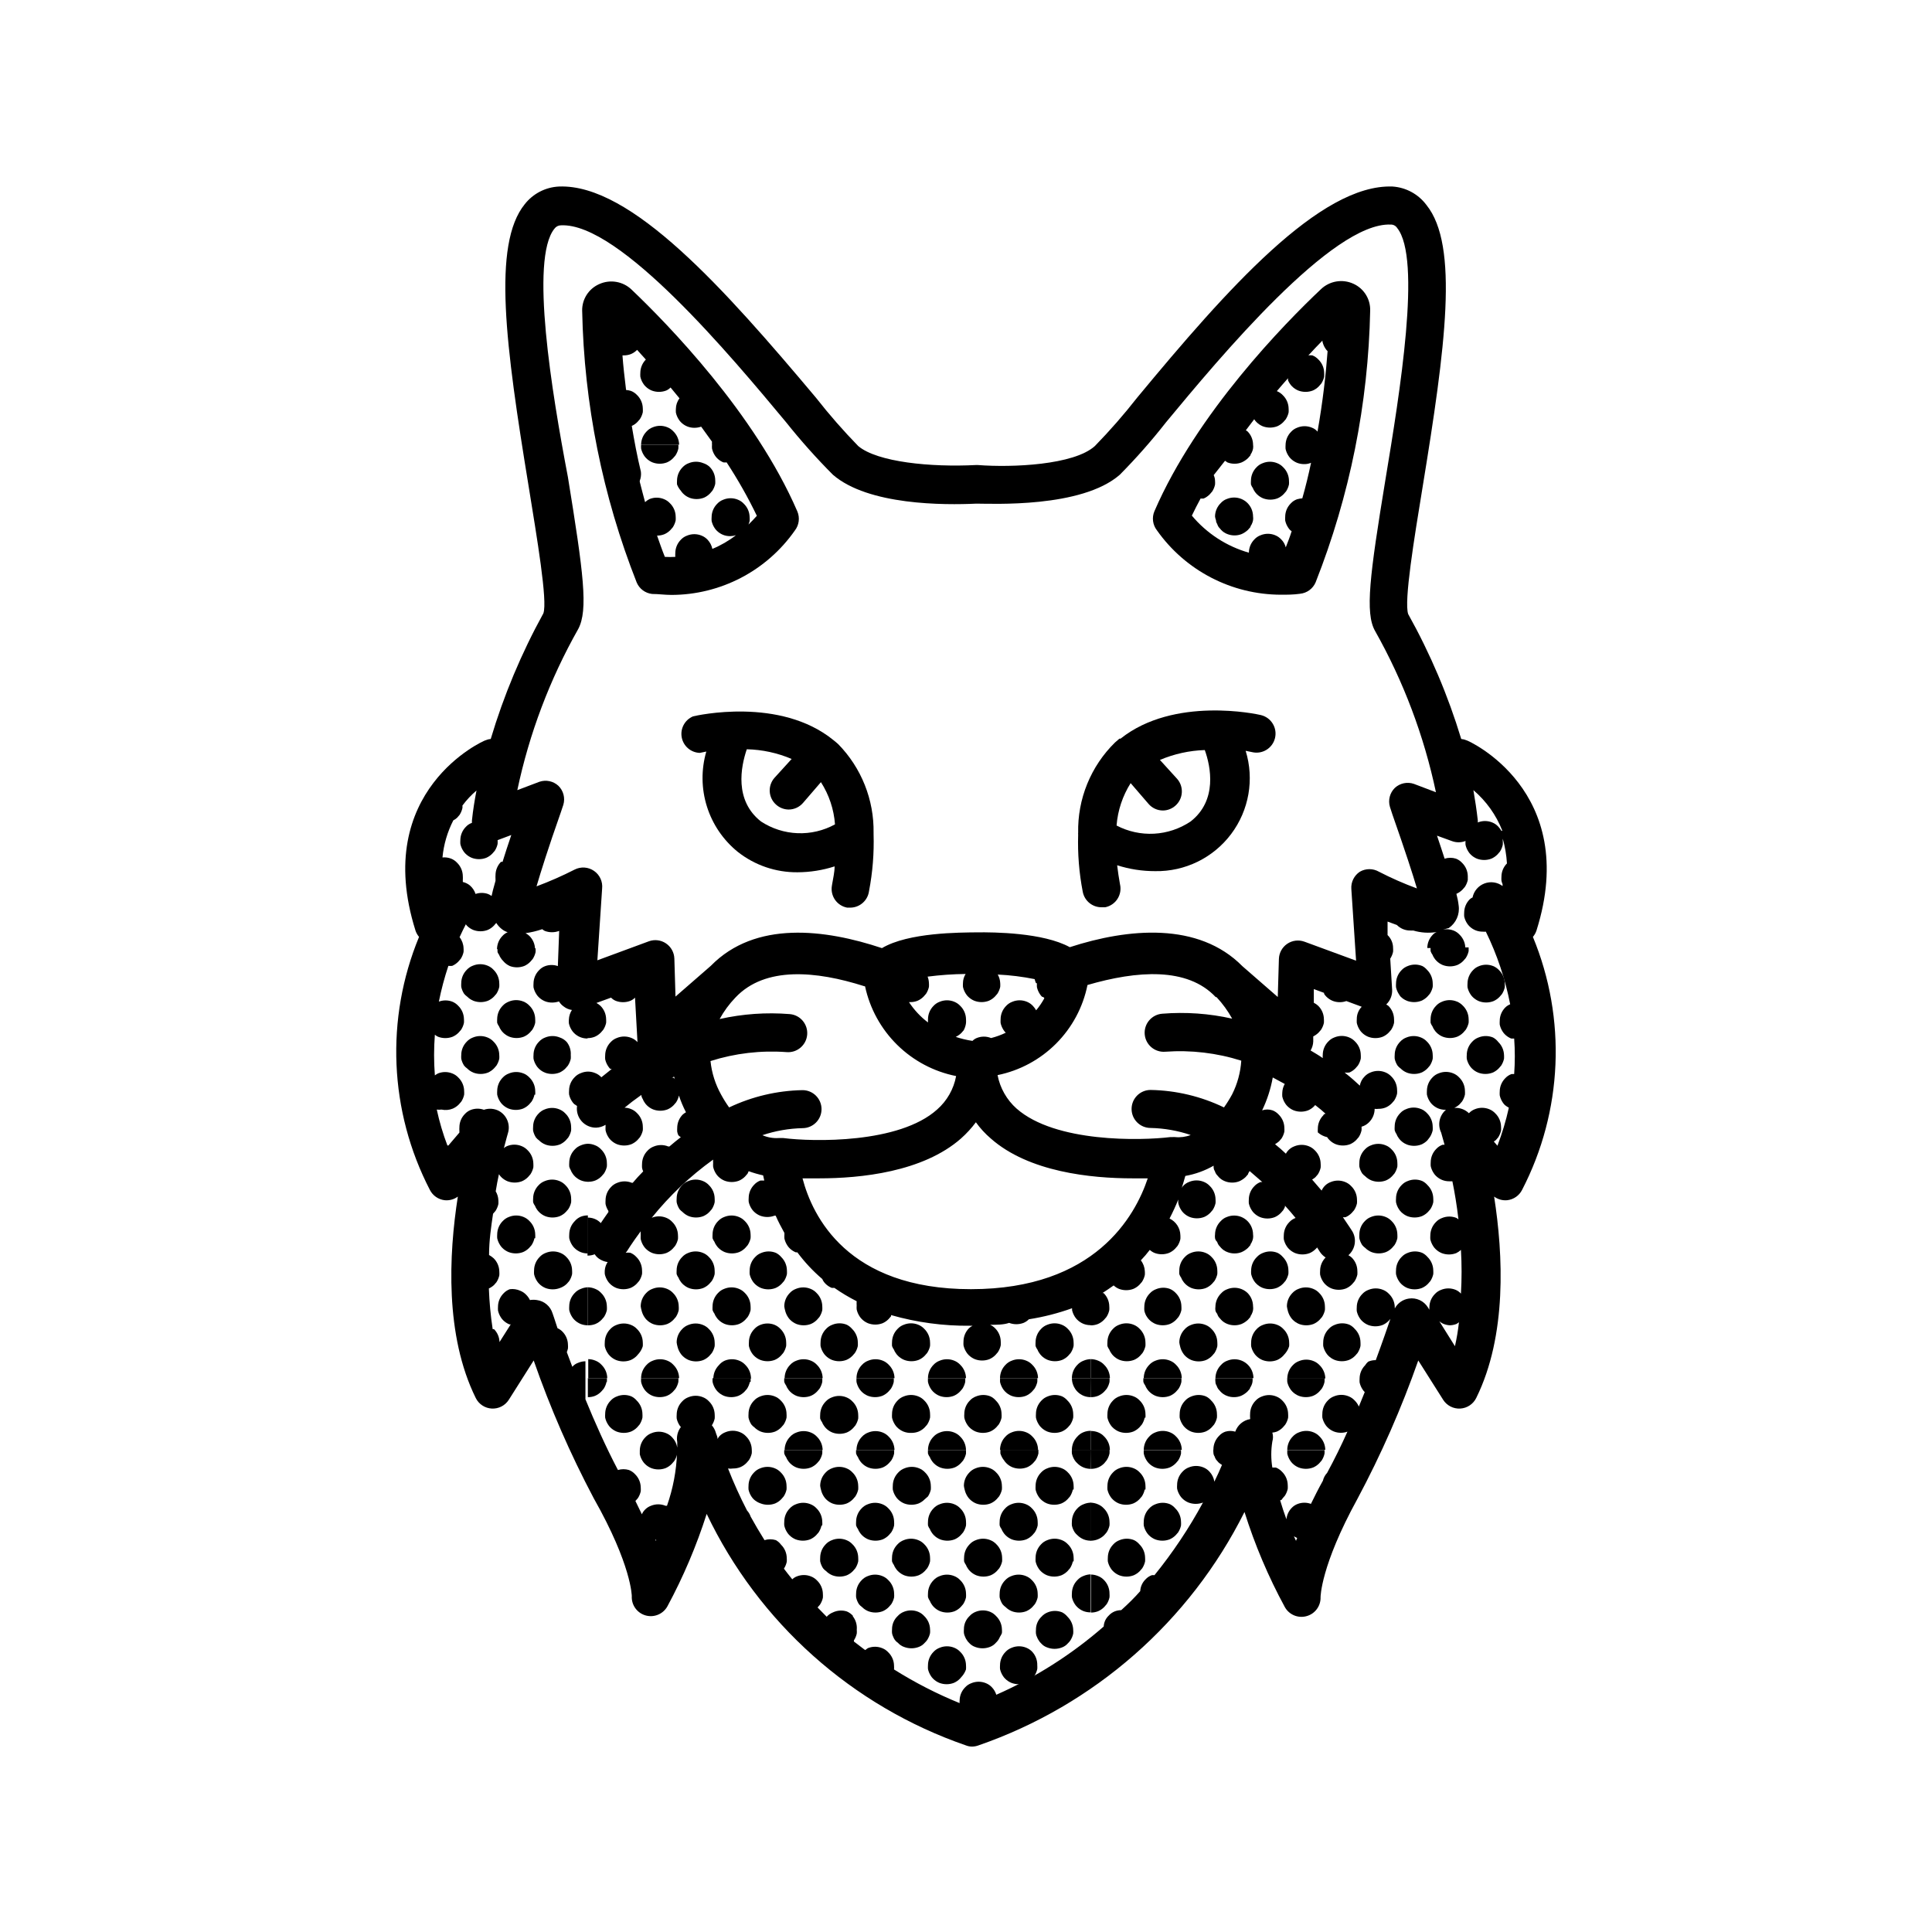 <?xml version="1.0" encoding="UTF-8"?>
<!-- Uploaded to: SVG Repo, www.svgrepo.com, Generator: SVG Repo Mixer Tools -->
<svg fill="#000000" width="800px" height="800px" version="1.1" viewBox="144 144 512 512" xmlns="http://www.w3.org/2000/svg">
 <g>
  <path d="m536.03 400c-0.637 0.227-1.207 0.609-1.664 1.105-0.93 0.941-1.453 2.207-1.461 3.527-0.023 0.336-0.023 0.672 0 1.008 0.141 0.645 0.398 1.262 0.758 1.812 0.168 0.277 0.371 0.531 0.605 0.758 0.473 0.477 1.039 0.852 1.66 1.109 1.234 0.469 2.598 0.469 3.828 0 0.605-0.262 1.152-0.637 1.613-1.109l0.656-0.754v-0.004c0.359-0.551 0.613-1.168 0.754-1.812 0.027-0.336 0.027-0.672 0-1.008-0.02-1.328-0.562-2.598-1.512-3.527-0.445-0.484-0.996-0.863-1.609-1.105-1.168-0.453-2.461-0.453-3.629 0z"/>
  <path d="m539.66 418.94c-1.227-0.504-2.606-0.504-3.832 0-0.633 0.23-1.203 0.609-1.66 1.109-0.934 0.938-1.457 2.203-1.461 3.527-0.027 0.336-0.027 0.672 0 1.008 0.137 0.645 0.395 1.258 0.754 1.812 0.172 0.273 0.375 0.527 0.605 0.754 0.473 0.477 1.039 0.855 1.664 1.109 1.23 0.469 2.594 0.469 3.828 0 0.605-0.262 1.152-0.637 1.609-1.109l0.656-0.754c0.359-0.555 0.617-1.168 0.758-1.812 0.023-0.336 0.023-0.672 0-1.008-0.047-1.297-0.586-2.523-1.512-3.426-0.379-0.5-0.859-0.914-1.41-1.211z"/>
  <path d="m523.63 397.03c0.113 0.305 0.266 0.594 0.453 0.855 0.172 0.273 0.375 0.527 0.605 0.754 0.473 0.477 1.039 0.855 1.664 1.109 1.23 0.469 2.594 0.469 3.828 0 0.605-0.262 1.152-0.637 1.613-1.109l0.656-0.754h-0.004c0.359-0.555 0.617-1.168 0.758-1.812v-1.008h-10.078c-0.023 0.336-0.023 0.672 0 1.008 0.117 0.34 0.289 0.664 0.504 0.957z"/>
  <path d="m515.17 408.11c0.477 0.477 1.043 0.855 1.664 1.109 1.234 0.469 2.594 0.469 3.828 0 0.605-0.262 1.152-0.637 1.613-1.109l0.656-0.754c0.359-0.555 0.613-1.168 0.754-1.816 0.023-0.336 0.023-0.672 0-1.008-0.02-1.328-0.562-2.594-1.512-3.523-0.352-0.414-0.781-0.754-1.258-1.008-1.227-0.504-2.606-0.504-3.832 0-0.633 0.227-1.203 0.609-1.66 1.105-0.93 0.941-1.457 2.207-1.461 3.527-0.027 0.336-0.027 0.672 0 1.008 0.141 0.645 0.395 1.262 0.754 1.812 0.129 0.234 0.281 0.453 0.453 0.656z"/>
  <path d="m523.63 416.02c0.113 0.305 0.266 0.594 0.453 0.855 0.172 0.277 0.375 0.531 0.605 0.758 0.473 0.477 1.039 0.852 1.664 1.105 1.23 0.469 2.594 0.469 3.828 0 0.605-0.258 1.152-0.637 1.613-1.105l0.656-0.754-0.004-0.004c0.359-0.551 0.617-1.168 0.758-1.812 0.023-0.336 0.023-0.672 0-1.008-0.02-1.328-0.562-2.598-1.512-3.527-0.449-0.484-1-0.863-1.613-1.109-1.227-0.504-2.602-0.504-3.828 0-0.637 0.23-1.207 0.613-1.664 1.109-0.93 0.938-1.453 2.207-1.461 3.527-0.023 0.336-0.023 0.672 0 1.008 0.117 0.344 0.289 0.664 0.504 0.957z"/>
  <path d="m515.17 427.15c0.477 0.477 1.043 0.855 1.664 1.109 1.234 0.469 2.594 0.469 3.828 0 0.605-0.262 1.152-0.637 1.613-1.109l0.656-0.754c0.359-0.555 0.613-1.168 0.754-1.812 0.023-0.336 0.023-0.672 0-1.008-0.02-1.332-0.562-2.598-1.512-3.527-0.445-0.488-0.996-0.867-1.613-1.109-1.227-0.504-2.602-0.504-3.828 0-0.637 0.23-1.207 0.609-1.66 1.109-0.934 0.938-1.457 2.203-1.461 3.527-0.027 0.336-0.027 0.672 0 1.008 0.137 0.645 0.395 1.258 0.754 1.812 0.23 0.289 0.504 0.543 0.805 0.754z"/>
  <path d="m514.11 444.59c0.109 0.305 0.262 0.594 0.453 0.855 0.168 0.277 0.371 0.531 0.602 0.758 0.477 0.477 1.043 0.852 1.664 1.105 1.234 0.469 2.594 0.469 3.828 0 0.605-0.258 1.152-0.637 1.613-1.105l0.656-0.859c0.359-0.551 0.613-1.168 0.754-1.812 0.023-0.336 0.023-0.672 0-1.008-0.02-1.328-0.562-2.598-1.512-3.527-0.445-0.484-0.996-0.863-1.613-1.105-1.227-0.504-2.602-0.504-3.828 0-0.637 0.227-1.207 0.609-1.66 1.105-0.934 0.941-1.457 2.207-1.461 3.527-0.027 0.336-0.027 0.672 0 1.008 0.105 0.379 0.277 0.734 0.504 1.059z"/>
  <path d="m520.91 456.98c-1.227-0.504-2.606-0.504-3.832 0-0.633 0.23-1.203 0.609-1.66 1.105-0.93 0.941-1.457 2.207-1.461 3.527-0.027 0.336-0.027 0.672 0 1.008 0.141 0.645 0.395 1.262 0.754 1.816 0.172 0.273 0.375 0.527 0.605 0.754 0.477 0.477 1.039 0.855 1.664 1.109 1.23 0.469 2.594 0.469 3.828 0 0.605-0.262 1.152-0.637 1.613-1.109l0.656-0.754h-0.004c0.359-0.555 0.617-1.172 0.758-1.816 0.023-0.336 0.023-0.672 0-1.008-0.02-1.328-0.562-2.594-1.512-3.527-0.391-0.461-0.871-0.84-1.41-1.105z"/>
  <path d="m520.91 476.02c-1.227-0.504-2.606-0.504-3.832 0-0.633 0.23-1.203 0.609-1.66 1.109-0.93 0.938-1.457 2.203-1.461 3.527-0.027 0.332-0.027 0.672 0 1.008 0.141 0.645 0.395 1.258 0.754 1.812 0.172 0.273 0.375 0.527 0.605 0.754 0.477 0.477 1.039 0.855 1.664 1.109 1.23 0.469 2.594 0.469 3.828 0 0.605-0.262 1.152-0.637 1.613-1.109l0.656-0.754h-0.004c0.359-0.555 0.617-1.168 0.758-1.812 0.023-0.336 0.023-0.676 0-1.008-0.02-1.332-0.562-2.598-1.512-3.527-0.391-0.465-0.871-0.84-1.41-1.109z"/>
  <path d="m505.8 455.72c0.477 0.477 1.043 0.855 1.664 1.109 1.234 0.469 2.598 0.469 3.828 0 0.605-0.262 1.152-0.637 1.613-1.109l0.656-0.754c0.359-0.555 0.613-1.168 0.754-1.812 0.023-0.336 0.023-0.676 0-1.008-0.02-1.332-0.562-2.598-1.512-3.527-0.445-0.488-0.996-0.867-1.613-1.109-1.227-0.504-2.602-0.504-3.828 0-0.633 0.23-1.207 0.609-1.66 1.109-0.934 0.938-1.457 2.203-1.461 3.527-0.027 0.332-0.027 0.672 0 1.008 0.137 0.645 0.395 1.258 0.754 1.812 0.234 0.289 0.504 0.543 0.805 0.754z"/>
  <path d="m505.8 474.71c0.477 0.477 1.043 0.852 1.664 1.105 1.234 0.469 2.598 0.469 3.828 0 0.605-0.258 1.152-0.637 1.613-1.105l0.656-0.754v-0.004c0.359-0.555 0.613-1.168 0.754-1.812 0.023-0.336 0.023-0.672 0-1.008-0.02-1.328-0.562-2.598-1.512-3.527-0.445-0.484-0.996-0.863-1.613-1.109-1.227-0.504-2.602-0.504-3.828 0-0.633 0.23-1.207 0.613-1.66 1.109-0.934 0.938-1.457 2.207-1.461 3.527-0.027 0.336-0.027 0.672 0 1.008 0.137 0.645 0.395 1.258 0.754 1.812 0.234 0.289 0.504 0.543 0.805 0.758z"/>
  <path d="m501.62 495.07c-1.227-0.504-2.602-0.504-3.828 0-0.637 0.23-1.207 0.609-1.664 1.109-0.93 0.938-1.457 2.203-1.461 3.527-0.023 0.336-0.023 0.672 0 1.008 0.141 0.645 0.395 1.258 0.758 1.812 0.168 0.277 0.371 0.531 0.602 0.758 0.477 0.477 1.043 0.852 1.664 1.105 1.234 0.469 2.594 0.469 3.828 0 0.605-0.258 1.152-0.637 1.613-1.105l0.656-0.754v-0.004c0.359-0.555 0.613-1.168 0.754-1.812 0.023-0.336 0.023-0.672 0-1.008-0.02-1.328-0.562-2.598-1.512-3.527-0.387-0.461-0.867-0.84-1.41-1.109z"/>
  <path d="m493.71 505.8c-0.445-0.484-1-0.863-1.613-1.105-1.227-0.504-2.602-0.504-3.828 0-0.637 0.227-1.207 0.609-1.664 1.105-0.93 0.941-1.453 2.207-1.461 3.527h10.078c-0.02-1.328-0.562-2.594-1.512-3.527z"/>
  <path d="m492.09 523.58c-1.227-0.504-2.602-0.504-3.828 0-0.637 0.23-1.207 0.609-1.664 1.109-0.93 0.938-1.453 2.203-1.461 3.527h10.078c-0.02-1.328-0.562-2.598-1.512-3.527-0.445-0.484-1-0.863-1.613-1.109z"/>
  <path d="m482.57 476.02c-1.227-0.504-2.606-0.504-3.832 0-0.633 0.23-1.203 0.609-1.66 1.109-0.938 0.918-1.48 2.164-1.512 3.477-0.023 0.336-0.023 0.672 0 1.008 0.141 0.645 0.395 1.258 0.754 1.812 0.172 0.273 0.375 0.527 0.605 0.754 0.477 0.477 1.039 0.855 1.664 1.109 1.23 0.469 2.594 0.469 3.828 0 0.605-0.262 1.152-0.637 1.613-1.109l0.656-0.754h-0.004c0.359-0.555 0.617-1.168 0.758-1.812 0.023-0.336 0.023-0.672 0-1.008-0.02-1.332-0.562-2.598-1.512-3.527-0.379-0.441-0.84-0.801-1.359-1.059z"/>
  <path d="m485.24 491.19c0.141 0.645 0.398 1.262 0.758 1.812 0.168 0.277 0.371 0.531 0.602 0.758 0.477 0.477 1.043 0.852 1.664 1.109 1.234 0.469 2.598 0.469 3.828 0 0.605-0.262 1.152-0.637 1.613-1.109l0.656-0.754v-0.004c0.359-0.551 0.613-1.168 0.754-1.812 0.023-0.336 0.023-0.672 0-1.008-0.02-1.328-0.562-2.598-1.512-3.527-0.445-0.484-0.996-0.863-1.613-1.105-1.227-0.504-2.602-0.504-3.828 0-0.633 0.227-1.203 0.609-1.66 1.105-0.934 0.941-1.457 2.207-1.461 3.527 0.039 0.34 0.109 0.68 0.199 1.008z"/>
  <path d="m485.64 500.76c0.027-0.336 0.027-0.672 0-1.008-0.016-1.328-0.562-2.598-1.512-3.527-0.445-0.488-0.996-0.867-1.609-1.109-1.227-0.504-2.602-0.504-3.828 0-0.637 0.23-1.207 0.609-1.664 1.109-0.93 0.938-1.457 2.203-1.461 3.527-0.023 0.336-0.023 0.672 0 1.008 0.141 0.645 0.395 1.258 0.754 1.812 0.172 0.277 0.375 0.527 0.605 0.754 0.477 0.477 1.039 0.855 1.664 1.109 1.23 0.469 2.594 0.469 3.828 0 0.605-0.262 1.152-0.637 1.613-1.109l0.656-0.754h-0.004c0.434-0.539 0.758-1.152 0.957-1.812z"/>
  <path d="m476.18 509.22c-0.008-1.32-0.531-2.586-1.461-3.523-0.477-0.477-1.043-0.855-1.664-1.109-1.211-0.492-2.566-0.492-3.777 0-0.645 0.219-1.215 0.602-1.664 1.109-0.949 0.93-1.492 2.195-1.512 3.523z"/>
  <path d="m471.14 509.22h-5.039c-0.051 0.336-0.051 0.676 0 1.008 0.008 0.344 0.113 0.676 0.305 0.957 0.09 0.305 0.227 0.594 0.402 0.859l0.656 0.754h-0.004c0.465 0.492 1.031 0.871 1.664 1.109 0.594 0.234 1.227 0.355 1.863 0.352 0.656 0.008 1.305-0.109 1.914-0.352 0.613-0.273 1.176-0.648 1.664-1.109l0.656-0.754c0-0.301 0.301-0.555 0.402-0.855v-0.004c0.145-0.301 0.246-0.625 0.301-0.957 0.051-0.332 0.051-0.672 0-1.008z"/>
  <path d="m485.14 509.22c-0.023 0.336-0.023 0.676 0 1.008 0.141 0.648 0.398 1.262 0.758 1.816 0.168 0.273 0.371 0.527 0.605 0.754 0.473 0.477 1.039 0.855 1.66 1.109 1.234 0.469 2.598 0.469 3.828 0 0.605-0.262 1.156-0.637 1.613-1.109l0.656-0.754c0.359-0.555 0.617-1.168 0.754-1.816 0.027-0.332 0.027-0.672 0-1.008h-10.078z"/>
  <path d="m485.14 528.27c-0.02 0.316-0.02 0.637 0 0.957 0.141 0.645 0.398 1.258 0.758 1.812 0.168 0.277 0.371 0.531 0.605 0.758 0.473 0.477 1.039 0.852 1.66 1.105 1.234 0.469 2.598 0.469 3.828 0 0.605-0.258 1.156-0.637 1.613-1.105l0.656-0.754v-0.004c0.359-0.555 0.617-1.168 0.754-1.812 0.023-0.32 0.023-0.641 0-0.957h-10.078z"/>
  <path d="m466.55 473.1c0.094 0.305 0.23 0.59 0.402 0.855l0.656 0.754v0.004c0.461 0.492 1.031 0.871 1.664 1.105 0.594 0.234 1.227 0.355 1.863 0.355 0.656 0.008 1.305-0.113 1.914-0.355 0.613-0.273 1.176-0.648 1.664-1.105l0.656-0.754c0-0.301 0.301-0.555 0.402-0.855l-0.004-0.004c0.148-0.305 0.25-0.625 0.305-0.957 0.051-0.336 0.051-0.676 0-1.008-0.008-1.32-0.531-2.59-1.461-3.527-0.477-0.477-1.039-0.852-1.664-1.109-1.211-0.488-2.566-0.488-3.777 0-0.641 0.219-1.215 0.602-1.664 1.109-0.949 0.93-1.492 2.199-1.512 3.527-0.047 0.332-0.047 0.672 0 1.008 0.078 0.371 0.273 0.707 0.555 0.957z"/>
  <path d="m457.03 482.62c0.109 0.305 0.262 0.59 0.453 0.855 0.168 0.273 0.371 0.527 0.602 0.754 0.477 0.477 1.043 0.855 1.664 1.109 1.234 0.469 2.598 0.469 3.828 0 0.605-0.262 1.152-0.637 1.613-1.109l0.656-0.754c0.359-0.555 0.613-1.168 0.754-1.812 0.023-0.336 0.023-0.676 0-1.008-0.02-1.332-0.562-2.598-1.512-3.527-0.445-0.488-0.996-0.867-1.613-1.109-1.227-0.504-2.602-0.504-3.828 0-0.633 0.23-1.203 0.609-1.66 1.109-0.934 0.938-1.457 2.203-1.461 3.527-0.027 0.332-0.027 0.672 0 1.008 0.117 0.34 0.285 0.664 0.504 0.957z"/>
  <path d="m466.55 492.14c0.094 0.305 0.23 0.594 0.402 0.855l0.656 0.754v0.004c0.461 0.492 1.031 0.871 1.664 1.109 0.594 0.234 1.227 0.352 1.863 0.352 0.656 0.008 1.305-0.113 1.914-0.352 0.613-0.273 1.176-0.648 1.664-1.109l0.656-0.754c0-0.301 0.301-0.555 0.402-0.855l-0.004-0.004c0.148-0.301 0.25-0.625 0.305-0.957 0.051-0.332 0.051-0.672 0-1.008-0.008-1.32-0.531-2.586-1.461-3.527-0.453-0.43-0.984-0.77-1.562-1.008-1.211-0.488-2.566-0.488-3.777 0-0.645 0.219-1.215 0.602-1.664 1.109-0.949 0.93-1.492 2.199-1.512 3.527-0.047 0.336-0.047 0.672 0 1.008 0.07 0.32 0.227 0.617 0.453 0.855z"/>
  <path d="m456.73 500.76c0.141 0.645 0.398 1.258 0.758 1.812 0.168 0.277 0.371 0.527 0.602 0.754 0.477 0.477 1.043 0.855 1.664 1.109 1.234 0.469 2.598 0.469 3.828 0 0.605-0.262 1.152-0.637 1.613-1.109l0.656-0.754c0.359-0.555 0.613-1.168 0.754-1.812 0.023-0.336 0.023-0.672 0-1.008-0.02-1.328-0.562-2.598-1.512-3.527-0.445-0.488-0.996-0.867-1.613-1.109-1.227-0.504-2.602-0.504-3.828 0-0.633 0.23-1.203 0.609-1.66 1.109-0.934 0.938-1.457 2.203-1.461 3.527 0.039 0.34 0.109 0.676 0.199 1.008z"/>
  <path d="m457.18 509.22c-0.02-1.328-0.562-2.594-1.512-3.523-0.445-0.488-0.996-0.867-1.609-1.109-1.227-0.504-2.606-0.504-3.832 0-0.633 0.23-1.203 0.609-1.66 1.109-0.93 0.938-1.457 2.203-1.461 3.523h10.078z"/>
  <path d="m463.58 514.06c-1.227-0.504-2.602-0.504-3.828 0-0.637 0.227-1.207 0.609-1.664 1.105-0.93 0.941-1.453 2.207-1.461 3.527-0.023 0.336-0.023 0.672 0 1.008 0.141 0.645 0.398 1.262 0.758 1.812 0.168 0.277 0.371 0.531 0.605 0.758 0.473 0.477 1.039 0.852 1.66 1.109 1.234 0.469 2.598 0.469 3.828 0 0.605-0.262 1.156-0.637 1.613-1.109l0.656-0.754v-0.004c0.359-0.551 0.617-1.168 0.754-1.812 0.027-0.336 0.027-0.672 0-1.008-0.016-1.328-0.562-2.598-1.512-3.527-0.387-0.461-0.867-0.84-1.41-1.105z"/>
  <path d="m455.67 524.69c-0.445-0.484-0.996-0.863-1.609-1.109-1.227-0.504-2.606-0.504-3.832 0-0.633 0.23-1.203 0.609-1.66 1.109-0.93 0.938-1.457 2.203-1.461 3.527h10.078-0.004c-0.02-1.328-0.562-2.598-1.512-3.527z"/>
  <path d="m454.06 542.63c-1.227-0.504-2.606-0.504-3.832 0-0.633 0.227-1.203 0.609-1.66 1.105-0.93 0.938-1.457 2.207-1.461 3.527-0.027 0.336-0.027 0.672 0 1.008 0.141 0.645 0.395 1.262 0.754 1.812 0.172 0.277 0.375 0.531 0.605 0.758 0.477 0.477 1.039 0.852 1.664 1.109 1.23 0.465 2.594 0.465 3.828 0 0.605-0.262 1.152-0.641 1.613-1.109l0.656-0.754-0.004-0.004c0.359-0.551 0.617-1.168 0.758-1.812 0.023-0.336 0.023-0.672 0-1.008-0.02-1.328-0.562-2.598-1.512-3.527-0.391-0.461-0.871-0.84-1.41-1.105z"/>
  <path d="m447.51 492.14c0.109 0.305 0.262 0.594 0.453 0.855 0.172 0.277 0.375 0.531 0.605 0.758 0.473 0.477 1.039 0.852 1.66 1.109 1.234 0.469 2.598 0.469 3.832 0 0.602-0.262 1.152-0.637 1.609-1.109l0.656-0.754v-0.004c0.359-0.551 0.617-1.168 0.758-1.812 0.023-0.336 0.023-0.672 0-1.008-0.02-1.328-0.562-2.598-1.512-3.527-0.449-0.484-1-0.863-1.613-1.105-1.164-0.406-2.438-0.371-3.578 0.098-0.637 0.23-1.207 0.613-1.66 1.109-0.934 0.938-1.457 2.207-1.465 3.527-0.023 0.336-0.023 0.672 0 1.008 0.051 0.293 0.133 0.582 0.254 0.855z"/>
  <path d="m437.98 501.67c0.113 0.305 0.266 0.594 0.453 0.855 0.172 0.277 0.375 0.531 0.605 0.758 0.477 0.477 1.039 0.852 1.664 1.105 1.234 0.469 2.594 0.469 3.828 0 0.605-0.258 1.152-0.637 1.613-1.105l0.656-0.754-0.004-0.004c0.363-0.555 0.617-1.168 0.758-1.812 0.023-0.336 0.023-0.672 0-1.008-0.02-1.328-0.562-2.598-1.512-3.527-0.445-0.484-1-0.863-1.613-1.109-1.227-0.504-2.602-0.504-3.828 0-0.637 0.23-1.207 0.609-1.664 1.109-0.93 0.938-1.453 2.203-1.461 3.527-0.023 0.336-0.023 0.672 0 1.008 0.121 0.344 0.289 0.664 0.504 0.957z"/>
  <path d="m438.14 509.22c-0.02-1.328-0.562-2.594-1.512-3.523-0.445-0.488-0.996-0.867-1.613-1.109-0.605-0.258-1.254-0.395-1.914-0.402v5.039z"/>
  <path d="m433.1 514.26c0.656 0.008 1.305-0.109 1.914-0.352 0.605-0.262 1.152-0.637 1.613-1.109l0.656-0.754c0.359-0.555 0.613-1.168 0.754-1.816 0.027-0.332 0.027-0.672 0-1.008h-5.039z"/>
  <path d="m447.51 511.19c0.109 0.309 0.262 0.594 0.453 0.859 0.172 0.273 0.375 0.527 0.605 0.754 0.473 0.477 1.039 0.855 1.66 1.109 1.234 0.469 2.598 0.469 3.832 0 0.602-0.262 1.152-0.637 1.609-1.109l0.656-0.754c0.359-0.555 0.617-1.168 0.758-1.816 0.023-0.332 0.023-0.672 0-1.008h-10.078c-0.023 0.336-0.023 0.676 0 1.008 0.117 0.344 0.289 0.668 0.504 0.957z"/>
  <path d="m447.56 519.7c0.023-0.336 0.023-0.672 0-1.008-0.02-1.328-0.562-2.598-1.512-3.527-0.445-0.484-1-0.863-1.613-1.105-1.227-0.504-2.602-0.504-3.828 0-0.637 0.227-1.207 0.609-1.664 1.105-0.93 0.941-1.453 2.207-1.461 3.527-0.023 0.336-0.023 0.672 0 1.008 0.141 0.645 0.398 1.262 0.758 1.812 0.168 0.277 0.371 0.531 0.605 0.758 0.473 0.477 1.039 0.852 1.66 1.109 1.234 0.469 2.598 0.469 3.828 0 0.605-0.262 1.152-0.637 1.613-1.109l0.656-0.754v-0.004c0.359-0.551 0.617-1.168 0.754-1.812z"/>
  <path d="m436.62 524.69c-0.445-0.484-0.996-0.863-1.613-1.109-0.609-0.238-1.258-0.359-1.914-0.352v5.039h5.039c-0.004-1.348-0.551-2.637-1.512-3.578z"/>
  <path d="m433.1 533.26c0.656 0.008 1.305-0.113 1.914-0.355 0.605-0.258 1.152-0.637 1.613-1.105l0.656-0.809c0.359-0.555 0.613-1.168 0.754-1.812 0.023-0.32 0.023-0.641 0-0.957h-5.039z"/>
  <path d="m447.11 528.27c-0.023 0.316-0.023 0.637 0 0.957 0.141 0.645 0.395 1.258 0.754 1.812 0.172 0.277 0.375 0.531 0.605 0.758 0.477 0.477 1.039 0.852 1.664 1.105 1.23 0.469 2.594 0.469 3.828 0 0.605-0.258 1.152-0.637 1.613-1.105l0.656-0.754-0.004-0.004c0.359-0.555 0.617-1.168 0.758-1.812 0.02-0.32 0.02-0.641 0-0.957h-10.078z"/>
  <path d="m447.56 538.75c0.023-0.332 0.023-0.672 0-1.008-0.02-1.328-0.562-2.594-1.512-3.523-0.445-0.488-1-0.867-1.613-1.109-1.227-0.504-2.602-0.504-3.828 0-0.637 0.23-1.207 0.609-1.664 1.109-0.93 0.938-1.453 2.203-1.461 3.523-0.023 0.336-0.023 0.676 0 1.008 0.141 0.648 0.398 1.262 0.758 1.816 0.168 0.273 0.371 0.527 0.605 0.754 0.473 0.477 1.039 0.855 1.66 1.109 1.234 0.469 2.598 0.469 3.828 0 0.605-0.262 1.152-0.637 1.613-1.109l0.656-0.754c0.359-0.555 0.617-1.168 0.754-1.816z"/>
  <path d="m436.62 550.84 0.656-0.754v-0.004c0.359-0.551 0.613-1.168 0.754-1.812 0.027-0.336 0.027-0.672 0-1.008-0.02-1.328-0.562-2.598-1.512-3.527-0.445-0.484-0.996-0.863-1.609-1.105-0.605-0.262-1.258-0.398-1.918-0.406v10.078c0.656 0.008 1.309-0.113 1.918-0.352 0.641-0.25 1.223-0.629 1.711-1.109z"/>
  <path d="m444.54 552.15c-1.227-0.504-2.602-0.504-3.828 0-0.637 0.23-1.207 0.609-1.664 1.109-0.93 0.938-1.453 2.203-1.461 3.527-0.023 0.336-0.023 0.672 0 1.008 0.141 0.645 0.398 1.258 0.758 1.812 0.168 0.277 0.371 0.527 0.602 0.754 0.477 0.477 1.043 0.855 1.664 1.109 1.234 0.469 2.598 0.469 3.828 0 0.605-0.262 1.152-0.637 1.613-1.109l0.656-0.754c0.359-0.555 0.613-1.168 0.754-1.812 0.023-0.336 0.023-0.672 0-1.008-0.02-1.328-0.562-2.598-1.512-3.527-0.387-0.465-0.867-0.84-1.41-1.109z"/>
  <path d="m436.62 562.78c-0.445-0.488-0.996-0.867-1.613-1.109-0.605-0.258-1.254-0.395-1.914-0.402v10.078-0.004c0.656 0.008 1.305-0.113 1.914-0.352 0.605-0.262 1.152-0.637 1.613-1.109l0.656-0.754c0.359-0.555 0.613-1.168 0.754-1.816 0.027-0.336 0.027-0.672 0-1.008 0.008-1.312-0.496-2.578-1.41-3.523z"/>
  <path d="m418.94 501.67c0.113 0.305 0.266 0.594 0.453 0.855 0.172 0.277 0.375 0.531 0.605 0.758 0.473 0.477 1.039 0.852 1.664 1.105 1.23 0.469 2.594 0.469 3.828 0 0.605-0.258 1.152-0.637 1.609-1.105l0.656-0.754v-0.004c0.359-0.555 0.617-1.168 0.758-1.812 0.023-0.336 0.023-0.672 0-1.008-0.02-1.328-0.562-2.598-1.512-3.527-0.449-0.484-1-0.863-1.613-1.109-1.227-0.504-2.602-0.504-3.828 0-0.637 0.23-1.207 0.609-1.664 1.109-0.93 0.938-1.453 2.203-1.461 3.527-0.023 0.336-0.023 0.672 0 1.008 0.117 0.344 0.289 0.664 0.504 0.957z"/>
  <path d="m428.06 509.22h5.039v-5.039l-0.004 0.004c-0.656 0.008-1.309 0.145-1.914 0.402-0.637 0.23-1.207 0.609-1.66 1.109-0.934 0.938-1.457 2.203-1.461 3.523z"/>
  <path d="m428.16 510.23c0.141 0.648 0.398 1.262 0.758 1.816 0.168 0.273 0.371 0.527 0.605 0.754 0.473 0.477 1.039 0.855 1.66 1.109 0.609 0.242 1.262 0.359 1.914 0.352v-5.039h-5.039 0.004c0.008 0.34 0.039 0.676 0.098 1.008z"/>
  <path d="m425.49 514.06c-1.227-0.504-2.602-0.504-3.828 0-0.637 0.227-1.207 0.609-1.664 1.105-0.93 0.941-1.457 2.207-1.461 3.527-0.023 0.336-0.023 0.672 0 1.008 0.141 0.645 0.395 1.262 0.754 1.812 0.172 0.277 0.375 0.531 0.605 0.758 0.477 0.477 1.039 0.852 1.664 1.109 1.23 0.469 2.594 0.469 3.828 0 0.605-0.262 1.152-0.637 1.613-1.109l0.656-0.754-0.004-0.004c0.359-0.551 0.617-1.168 0.758-1.812 0.023-0.336 0.023-0.672 0-1.008-0.02-1.328-0.562-2.598-1.512-3.527-0.391-0.461-0.871-0.84-1.41-1.105z"/>
  <path d="m415.97 523.58c-1.227-0.504-2.602-0.504-3.828 0-0.637 0.23-1.207 0.609-1.664 1.109-0.93 0.938-1.453 2.203-1.461 3.527h10.078c-0.02-1.328-0.562-2.598-1.512-3.527-0.449-0.484-1-0.863-1.613-1.109z"/>
  <path d="m429.52 524.69c-0.934 0.938-1.457 2.203-1.461 3.527h5.039v-5.039h-0.004c-0.652-0.008-1.305 0.113-1.914 0.352-0.641 0.246-1.211 0.645-1.66 1.16z"/>
  <path d="m429.52 531.8c0.473 0.477 1.039 0.852 1.66 1.105 0.609 0.242 1.262 0.363 1.914 0.355v-5.039h-5.039 0.004c-0.023 0.316-0.023 0.637 0 0.957 0.137 0.645 0.395 1.258 0.754 1.812 0.199 0.301 0.434 0.57 0.707 0.809z"/>
  <path d="m428.52 538.75c0.023-0.332 0.023-0.672 0-1.008-0.02-1.328-0.562-2.594-1.512-3.523-0.449-0.488-1-0.867-1.613-1.109-1.227-0.504-2.602-0.504-3.828 0-0.637 0.23-1.207 0.609-1.664 1.109-0.93 0.938-1.453 2.203-1.461 3.523-0.023 0.336-0.023 0.676 0 1.008 0.141 0.648 0.395 1.262 0.758 1.816 0.168 0.273 0.371 0.527 0.602 0.754 0.477 0.477 1.043 0.855 1.664 1.109 1.234 0.469 2.594 0.469 3.828 0 0.605-0.262 1.152-0.637 1.613-1.109l0.656-0.754c0.359-0.555 0.613-1.168 0.754-1.816z"/>
  <path d="m429.52 550.84c0.473 0.477 1.039 0.852 1.66 1.109 0.609 0.238 1.262 0.359 1.914 0.352v-10.078c-0.656 0.008-1.309 0.145-1.914 0.406-0.637 0.227-1.207 0.609-1.66 1.105-0.934 0.938-1.457 2.207-1.461 3.527-0.027 0.336-0.027 0.672 0 1.008 0.137 0.645 0.395 1.262 0.754 1.812 0.203 0.281 0.438 0.535 0.707 0.758z"/>
  <path d="m428.52 557.79c0.023-0.336 0.023-0.672 0-1.008-0.02-1.328-0.562-2.598-1.512-3.527-0.449-0.488-1-0.867-1.613-1.109-1.227-0.504-2.602-0.504-3.828 0-0.637 0.23-1.207 0.609-1.664 1.109-0.93 0.938-1.453 2.203-1.461 3.527-0.023 0.336-0.023 0.672 0 1.008 0.141 0.645 0.395 1.258 0.758 1.812 0.168 0.277 0.371 0.527 0.602 0.754 0.477 0.477 1.043 0.855 1.664 1.109 1.234 0.469 2.594 0.469 3.828 0 0.605-0.262 1.152-0.637 1.613-1.109l0.656-0.754c0.359-0.555 0.613-1.168 0.754-1.812z"/>
  <path d="m433.1 561.22c-0.656 0.008-1.309 0.145-1.914 0.402-0.637 0.23-1.207 0.609-1.66 1.109-0.934 0.938-1.457 2.203-1.461 3.523-0.027 0.336-0.027 0.676 0 1.008 0.137 0.648 0.395 1.262 0.754 1.816 0.172 0.273 0.375 0.527 0.605 0.754 0.473 0.477 1.039 0.855 1.66 1.109 0.609 0.242 1.262 0.359 1.914 0.352v-10.074z"/>
  <path d="m425.49 571.29c-1.227-0.504-2.602-0.504-3.828 0-0.641 0.25-1.211 0.648-1.664 1.16-0.949 0.906-1.477 2.164-1.461 3.477-0.031 0.336-0.031 0.672 0 1.008 0.047 0.332 0.148 0.656 0.301 0.957 0.113 0.305 0.266 0.594 0.453 0.855 0.16 0.285 0.363 0.539 0.605 0.754 0.445 0.516 1.02 0.898 1.664 1.109 1.23 0.469 2.594 0.469 3.828 0 0.625-0.227 1.18-0.605 1.613-1.109 0.242-0.227 0.465-0.48 0.652-0.754 0.172-0.273 0.324-0.562 0.453-0.855 0.133-0.309 0.234-0.629 0.305-0.957 0.031-0.336 0.031-0.672 0-1.008-0.031-1.312-0.574-2.559-1.512-3.477-0.387-0.477-0.867-0.871-1.41-1.16z"/>
  <path d="m417.58 581.77c-0.449-0.488-1-0.867-1.613-1.109-1.227-0.504-2.602-0.504-3.828 0-0.637 0.23-1.207 0.609-1.664 1.109-0.93 0.938-1.453 2.203-1.461 3.527-0.023 0.336-0.023 0.672 0 1.008 0.141 0.645 0.398 1.258 0.758 1.812 0.168 0.277 0.371 0.527 0.605 0.754 0.473 0.477 1.039 0.855 1.66 1.109 1.234 0.469 2.598 0.469 3.828 0 0.605-0.262 1.152-0.637 1.613-1.109l0.656-0.754c0.359-0.555 0.613-1.168 0.754-1.812 0.027-0.336 0.027-0.672 0-1.008 0.035-1.301-0.434-2.566-1.309-3.527z"/>
  <path d="m414.05 509.22h5.039c-0.02-1.328-0.562-2.594-1.512-3.523-0.449-0.488-1-0.867-1.613-1.109-1.227-0.504-2.602-0.504-3.828 0-0.637 0.23-1.207 0.609-1.664 1.109-0.93 0.938-1.453 2.203-1.461 3.523z"/>
  <path d="m409.02 509.22v1.008c0.141 0.648 0.398 1.262 0.758 1.816 0.168 0.273 0.371 0.527 0.605 0.754 0.473 0.477 1.039 0.855 1.66 1.109 1.234 0.469 2.598 0.469 3.828 0 0.605-0.262 1.152-0.637 1.613-1.109l0.656-0.754c0.359-0.555 0.613-1.168 0.754-1.816 0.027-0.332 0.027-0.672 0-1.008h-10.078z"/>
  <path d="m406.5 514.06c-1.227-0.504-2.602-0.504-3.828 0-0.637 0.227-1.207 0.609-1.66 1.105-0.934 0.941-1.457 2.207-1.461 3.527-0.027 0.336-0.027 0.672 0 1.008 0.137 0.645 0.395 1.262 0.754 1.812 0.172 0.277 0.375 0.531 0.605 0.758 0.473 0.477 1.039 0.852 1.66 1.109 1.234 0.469 2.598 0.469 3.832 0 0.602-0.262 1.152-0.637 1.609-1.109l0.656-0.754v-0.004c0.359-0.551 0.617-1.168 0.754-1.812 0.027-0.336 0.027-0.672 0-1.008-0.016-1.328-0.559-2.598-1.508-3.527-0.391-0.461-0.871-0.84-1.414-1.105z"/>
  <path d="m400 528.27c-0.02-1.328-0.562-2.598-1.512-3.527-0.449-0.488-1-0.867-1.613-1.109-1.227-0.504-2.602-0.504-3.828 0-0.637 0.23-1.207 0.609-1.664 1.109-0.93 0.938-1.453 2.203-1.461 3.527z"/>
  <path d="m410.07 530.99c0.172 0.277 0.375 0.531 0.605 0.758 0.473 0.477 1.039 0.852 1.664 1.105 1.23 0.469 2.594 0.469 3.828 0 0.605-0.258 1.152-0.637 1.609-1.105l0.656-0.754v-0.004c0.359-0.555 0.617-1.168 0.758-1.812 0.02-0.32 0.02-0.641 0-0.957h-10.078v0.957c0.203 0.66 0.527 1.273 0.957 1.812z"/>
  <path d="m399.64 538.75c0.141 0.648 0.398 1.262 0.758 1.816 0.168 0.273 0.371 0.527 0.605 0.754 0.473 0.477 1.039 0.855 1.66 1.109 1.234 0.469 2.598 0.469 3.828 0 0.605-0.262 1.152-0.637 1.613-1.109l0.656-0.754c0.359-0.555 0.613-1.168 0.754-1.816 0.027-0.332 0.027-0.672 0-1.008-0.02-1.328-0.562-2.594-1.512-3.523-0.445-0.488-0.996-0.867-1.609-1.109-1.227-0.504-2.606-0.504-3.832 0-0.633 0.23-1.203 0.609-1.66 1.109-0.93 0.938-1.457 2.203-1.461 3.523 0.039 0.344 0.109 0.68 0.199 1.008z"/>
  <path d="m409.42 549.23c0.113 0.305 0.266 0.594 0.457 0.855 0.168 0.277 0.371 0.531 0.602 0.758 0.477 0.477 1.043 0.852 1.664 1.109 1.234 0.465 2.594 0.465 3.828 0 0.605-0.262 1.152-0.641 1.613-1.109l0.656-0.754v-0.004c0.359-0.551 0.613-1.168 0.754-1.812 0.023-0.336 0.023-0.672 0-1.008-0.02-1.328-0.562-2.598-1.512-3.527-0.445-0.484-0.996-0.863-1.613-1.105-1.227-0.504-2.602-0.504-3.828 0-0.637 0.227-1.207 0.609-1.66 1.105-0.934 0.938-1.457 2.207-1.465 3.527-0.023 0.336-0.023 0.672 0 1.008 0.121 0.344 0.289 0.668 0.504 0.957z"/>
  <path d="m400 558.75c0.109 0.305 0.262 0.594 0.453 0.855 0.168 0.277 0.371 0.527 0.602 0.754 0.477 0.477 1.043 0.855 1.664 1.109 1.234 0.469 2.598 0.469 3.828 0 0.605-0.262 1.152-0.637 1.613-1.109l0.656-0.754c0.359-0.555 0.613-1.168 0.754-1.812 0.023-0.336 0.023-0.672 0-1.008-0.02-1.328-0.562-2.598-1.512-3.527-0.445-0.488-0.996-0.867-1.609-1.109-1.23-0.504-2.606-0.504-3.832 0-0.633 0.23-1.203 0.609-1.66 1.109-0.934 0.938-1.457 2.203-1.461 3.527-0.027 0.336-0.027 0.672 0 1.008 0.117 0.34 0.285 0.664 0.504 0.957z"/>
  <path d="m410.48 569.88c0.477 0.477 1.043 0.855 1.664 1.109 1.234 0.469 2.594 0.469 3.828 0 0.605-0.262 1.152-0.637 1.613-1.109l0.656-0.754c0.359-0.555 0.613-1.168 0.754-1.816 0.023-0.336 0.023-0.672 0-1.008-0.02-1.328-0.562-2.594-1.512-3.523-0.445-0.488-0.996-0.867-1.613-1.109-1.227-0.504-2.602-0.504-3.828 0-0.637 0.23-1.207 0.609-1.66 1.109-0.934 0.938-1.457 2.203-1.465 3.523-0.023 0.336-0.023 0.672 0 1.008 0.141 0.648 0.398 1.262 0.758 1.816 0.23 0.285 0.504 0.539 0.805 0.754z"/>
  <path d="m409.52 576.79c0.031-0.336 0.031-0.672 0-1.008-0.031-1.312-0.574-2.559-1.512-3.477-0.445-0.5-0.996-0.895-1.609-1.156-1.227-0.504-2.606-0.504-3.832 0-0.637 0.246-1.207 0.645-1.66 1.156-0.949 0.906-1.477 2.164-1.461 3.477-0.031 0.336-0.031 0.672 0 1.008 0.047 0.332 0.148 0.656 0.301 0.957 0.113 0.305 0.266 0.594 0.453 0.855 0.156 0.285 0.363 0.543 0.605 0.758 0.441 0.512 1.02 0.895 1.664 1.109 1.23 0.465 2.594 0.465 3.828 0 0.621-0.227 1.176-0.609 1.613-1.109 0.242-0.23 0.461-0.48 0.652-0.758 0.172-0.273 0.324-0.559 0.453-0.855 0.199-0.301 0.371-0.621 0.504-0.957z"/>
  <path d="m400 585.3c-0.02-1.328-0.562-2.598-1.512-3.527-0.449-0.488-1-0.867-1.613-1.109-1.227-0.504-2.602-0.504-3.828 0-0.637 0.23-1.207 0.609-1.664 1.109-0.93 0.938-1.453 2.203-1.461 3.527-0.023 0.336-0.023 0.672 0 1.008 0.141 0.645 0.395 1.258 0.758 1.812 0.168 0.277 0.371 0.527 0.602 0.754 0.477 0.477 1.043 0.855 1.664 1.109 1.234 0.469 2.594 0.469 3.828 0 0.605-0.262 1.152-0.637 1.613-1.109l0.656-0.754c0.418-0.508 0.742-1.09 0.957-1.715 0.027-0.367 0.027-0.738 0-1.105z"/>
  <path d="m380.9 501.67c0.113 0.305 0.266 0.594 0.457 0.855 0.168 0.277 0.371 0.531 0.602 0.758 0.477 0.477 1.043 0.852 1.664 1.105 1.234 0.469 2.594 0.469 3.828 0 0.605-0.258 1.152-0.637 1.613-1.105l0.656-0.754v-0.004c0.359-0.555 0.613-1.168 0.754-1.812 0.023-0.336 0.023-0.672 0-1.008-0.02-1.328-0.562-2.598-1.512-3.527-0.445-0.484-0.996-0.863-1.613-1.109-1.227-0.504-2.602-0.504-3.828 0-0.637 0.23-1.207 0.609-1.66 1.109-0.934 0.938-1.457 2.203-1.465 3.527-0.023 0.336-0.023 0.672 0 1.008 0.121 0.344 0.289 0.664 0.504 0.957z"/>
  <path d="m389.92 509.22h10.078c-0.02-1.328-0.562-2.594-1.512-3.523-0.449-0.488-1-0.867-1.613-1.109-1.227-0.504-2.602-0.504-3.828 0-0.637 0.23-1.207 0.609-1.664 1.109-0.93 0.938-1.453 2.203-1.461 3.523z"/>
  <path d="m389.92 509.22c-0.023 0.336-0.023 0.676 0 1.008 0.141 0.648 0.395 1.262 0.758 1.816 0.168 0.273 0.371 0.527 0.602 0.754 0.477 0.477 1.043 0.855 1.664 1.109 1.234 0.469 2.594 0.469 3.828 0 0.605-0.262 1.152-0.637 1.613-1.109l0.656-0.754c0.359-0.555 0.613-1.168 0.754-1.816 0.023-0.332 0.023-0.672 0-1.008z"/>
  <path d="m385.54 523.73c0.656 0.008 1.305-0.113 1.914-0.352 0.605-0.262 1.152-0.637 1.613-1.109l0.656-0.754v-0.004c0.359-0.551 0.613-1.168 0.754-1.812 0.023-0.336 0.023-0.672 0-1.008-0.02-1.328-0.562-2.598-1.512-3.527-0.445-0.484-0.996-0.863-1.613-1.105-1.227-0.504-2.602-0.504-3.828 0-0.637 0.227-1.207 0.609-1.66 1.105-0.934 0.941-1.457 2.207-1.465 3.527-0.023 0.336-0.023 0.672 0 1.008 0.141 0.645 0.398 1.262 0.758 1.812 0.168 0.277 0.371 0.531 0.605 0.758 0.473 0.477 1.039 0.852 1.66 1.109 0.672 0.266 1.395 0.387 2.117 0.352z"/>
  <path d="m381.05 528.27c-0.02-1.328-0.562-2.598-1.512-3.527-0.445-0.488-0.996-0.867-1.609-1.109-1.23-0.504-2.606-0.504-3.832 0-0.633 0.23-1.203 0.609-1.66 1.109-0.934 0.938-1.457 2.203-1.461 3.527h10.078z"/>
  <path d="m390.43 530.18c0.113 0.305 0.266 0.594 0.453 0.855 0.172 0.277 0.375 0.531 0.605 0.758 0.473 0.477 1.039 0.852 1.664 1.105 1.23 0.469 2.594 0.469 3.828 0 0.605-0.258 1.152-0.637 1.609-1.105l0.656-0.754v-0.004c0.359-0.555 0.617-1.168 0.758-1.812 0.02-0.32 0.02-0.641 0-0.957h-10.078c-0.023 0.316-0.023 0.637 0 0.957 0.117 0.344 0.289 0.664 0.504 0.957z"/>
  <path d="m380.6 538.75c0.141 0.648 0.395 1.262 0.758 1.816 0.168 0.273 0.371 0.527 0.602 0.754 0.477 0.477 1.043 0.855 1.664 1.109 1.234 0.469 2.594 0.469 3.828 0 0.605-0.262 1.152-0.637 1.613-1.109l0.855-0.754c0.359-0.555 0.617-1.168 0.758-1.816 0.023-0.332 0.023-0.672 0-1.008-0.02-1.328-0.562-2.594-1.512-3.523-0.449-0.488-1-0.867-1.613-1.109-1.227-0.504-2.602-0.504-3.828 0-0.637 0.23-1.207 0.609-1.664 1.109-0.93 0.938-1.457 2.203-1.461 3.523-0.023 0.336-0.023 0.676 0 1.008z"/>
  <path d="m390.43 549.23c0.113 0.305 0.266 0.594 0.453 0.855 0.172 0.277 0.375 0.531 0.605 0.758 0.473 0.477 1.039 0.852 1.664 1.109 1.23 0.465 2.594 0.465 3.828 0 0.605-0.262 1.152-0.641 1.609-1.109l0.656-0.754v-0.004c0.359-0.551 0.617-1.168 0.758-1.812 0.023-0.336 0.023-0.672 0-1.008-0.02-1.328-0.562-2.598-1.512-3.527-0.449-0.484-1-0.863-1.613-1.105-1.227-0.504-2.602-0.504-3.828 0-0.637 0.227-1.207 0.609-1.664 1.105-0.93 0.938-1.453 2.207-1.461 3.527-0.023 0.336-0.023 0.672 0 1.008 0.117 0.344 0.289 0.668 0.504 0.957z"/>
  <path d="m380.9 558.75c0.113 0.305 0.266 0.594 0.457 0.855 0.168 0.277 0.371 0.527 0.602 0.754 0.477 0.477 1.043 0.855 1.664 1.109 1.234 0.469 2.594 0.469 3.828 0 0.605-0.262 1.152-0.637 1.613-1.109l0.656-0.754c0.359-0.555 0.613-1.168 0.754-1.812 0.023-0.336 0.023-0.672 0-1.008-0.02-1.328-0.562-2.598-1.512-3.527-0.445-0.488-0.996-0.867-1.613-1.109-1.227-0.504-2.602-0.504-3.828 0-0.637 0.23-1.207 0.609-1.66 1.109-0.934 0.938-1.457 2.203-1.465 3.527-0.023 0.336-0.023 0.672 0 1.008 0.121 0.34 0.289 0.664 0.504 0.957z"/>
  <path d="m390.43 568.27c0.113 0.305 0.266 0.594 0.453 0.859 0.172 0.273 0.375 0.527 0.605 0.754 0.473 0.477 1.039 0.855 1.664 1.109 1.23 0.469 2.594 0.469 3.828 0 0.605-0.262 1.152-0.637 1.609-1.109l0.656-0.754c0.359-0.555 0.617-1.168 0.758-1.816 0.023-0.336 0.023-0.672 0-1.008-0.02-1.328-0.562-2.594-1.512-3.523-0.449-0.488-1-0.867-1.613-1.109-1.227-0.504-2.602-0.504-3.828 0-0.637 0.23-1.207 0.609-1.664 1.109-0.918 0.926-1.441 2.172-1.461 3.473-0.023 0.336-0.023 0.676 0 1.008 0.113 0.363 0.285 0.703 0.504 1.008z"/>
  <path d="m381.96 579.36c0.445 0.512 1.02 0.895 1.664 1.109 1.234 0.465 2.594 0.465 3.828 0 0.625-0.227 1.18-0.609 1.613-1.109 0.242-0.23 0.465-0.48 0.656-0.758 0.168-0.273 0.32-0.559 0.453-0.855 0.129-0.309 0.23-0.629 0.301-0.957 0.031-0.336 0.031-0.672 0-1.008-0.031-1.312-0.574-2.559-1.512-3.477-0.445-0.5-0.996-0.895-1.613-1.156-1.227-0.504-2.602-0.504-3.828 0-0.637 0.246-1.207 0.645-1.66 1.156-0.949 0.906-1.477 2.164-1.465 3.477-0.027 0.336-0.027 0.672 0 1.008 0.047 0.332 0.152 0.656 0.305 0.957 0.109 0.305 0.262 0.594 0.453 0.855 0.219 0.305 0.492 0.559 0.805 0.758z"/>
  <path d="m368.41 495.07c-1.227-0.504-2.602-0.504-3.828 0-0.637 0.23-1.207 0.609-1.664 1.109-0.93 0.938-1.457 2.203-1.461 3.527-0.023 0.336-0.023 0.672 0 1.008 0.141 0.645 0.395 1.258 0.754 1.812 0.172 0.277 0.375 0.531 0.605 0.758 0.477 0.477 1.039 0.852 1.664 1.105 1.234 0.469 2.594 0.469 3.828 0 0.605-0.258 1.152-0.637 1.613-1.105l0.656-0.754-0.004-0.004c0.363-0.555 0.617-1.168 0.758-1.812 0.023-0.336 0.023-0.672 0-1.008-0.02-1.328-0.562-2.598-1.512-3.527-0.391-0.461-0.867-0.84-1.41-1.109z"/>
  <path d="m362.01 509.22c-0.02-1.328-0.562-2.594-1.512-3.523-0.445-0.488-1-0.867-1.613-1.109-1.227-0.504-2.602-0.504-3.828 0-0.637 0.23-1.207 0.609-1.664 1.109-0.93 0.938-1.453 2.203-1.461 3.523z"/>
  <path d="m370.98 509.22h10.078-0.004c-0.02-1.328-0.562-2.594-1.512-3.523-0.445-0.488-0.996-0.867-1.609-1.109-1.23-0.504-2.606-0.504-3.832 0-0.633 0.23-1.203 0.609-1.66 1.109-0.934 0.938-1.457 2.203-1.461 3.523z"/>
  <path d="m370.98 509.22c-0.027 0.336-0.027 0.676 0 1.008 0.137 0.648 0.395 1.262 0.754 1.816 0.172 0.273 0.375 0.527 0.605 0.754 0.473 0.477 1.039 0.855 1.66 1.109 1.234 0.469 2.598 0.469 3.832 0 0.605-0.262 1.152-0.637 1.609-1.109l0.656-0.754c0.359-0.555 0.617-1.168 0.758-1.816 0.023-0.332 0.023-0.672 0-1.008h-10.078z"/>
  <path d="m361.86 520.91c0.113 0.305 0.266 0.594 0.453 0.855 0.172 0.273 0.375 0.527 0.605 0.754 0.477 0.477 1.039 0.855 1.664 1.109 1.23 0.469 2.594 0.469 3.828 0 0.605-0.262 1.152-0.637 1.613-1.109l0.656-0.754h-0.004c0.359-0.555 0.617-1.168 0.758-1.812 0.023-0.336 0.023-0.672 0-1.008-0.02-1.332-0.562-2.598-1.512-3.527-0.449-0.488-1-0.867-1.613-1.109-1.227-0.504-2.602-0.504-3.828 0-0.637 0.23-1.207 0.609-1.664 1.109-0.93 0.938-1.453 2.203-1.461 3.527-0.023 0.336-0.023 0.672 0 1.008 0.117 0.34 0.289 0.664 0.504 0.957z"/>
  <path d="m362.01 528.27c-0.02-1.328-0.562-2.598-1.512-3.527-0.445-0.488-1-0.867-1.613-1.109-1.227-0.504-2.602-0.504-3.828 0-0.637 0.23-1.207 0.609-1.664 1.109-0.93 0.938-1.453 2.203-1.461 3.527z"/>
  <path d="m371.38 530.18c0.109 0.305 0.262 0.594 0.453 0.855 0.168 0.277 0.371 0.531 0.605 0.758 0.473 0.477 1.039 0.852 1.66 1.105 1.234 0.469 2.598 0.469 3.832 0 0.602-0.258 1.152-0.637 1.609-1.105l0.656-0.754v-0.004c0.359-0.555 0.617-1.168 0.754-1.812 0.023-0.32 0.023-0.641 0-0.957h-10.078 0.004c-0.023 0.316-0.023 0.637 0 0.957 0.117 0.344 0.285 0.664 0.504 0.957z"/>
  <path d="m361.56 538.75c0.141 0.648 0.395 1.262 0.754 1.816 0.172 0.273 0.375 0.527 0.605 0.754 0.477 0.477 1.039 0.855 1.664 1.109 1.23 0.469 2.594 0.469 3.828 0 0.605-0.262 1.152-0.637 1.613-1.109l0.656-0.754h-0.004c0.359-0.555 0.617-1.168 0.758-1.816 0.023-0.332 0.023-0.672 0-1.008-0.02-1.328-0.562-2.594-1.512-3.523-0.449-0.488-1-0.867-1.613-1.109-1.227-0.504-2.602-0.504-3.828 0-0.637 0.23-1.207 0.609-1.664 1.109-0.93 0.938-1.453 2.203-1.461 3.523 0.043 0.344 0.109 0.68 0.203 1.008z"/>
  <path d="m361.91 548.27c0.023-0.336 0.023-0.672 0-1.008-0.02-1.328-0.562-2.598-1.512-3.527-0.445-0.484-0.996-0.863-1.613-1.105-1.227-0.504-2.602-0.504-3.828 0-0.633 0.227-1.207 0.609-1.66 1.105-0.934 0.938-1.457 2.207-1.461 3.527-0.027 0.336-0.027 0.672 0 1.008 0.137 0.645 0.395 1.262 0.754 1.812 0.172 0.277 0.375 0.531 0.605 0.758 0.473 0.477 1.039 0.852 1.66 1.109 1.234 0.465 2.598 0.465 3.832 0 0.602-0.262 1.152-0.641 1.609-1.109l0.656-0.754v-0.004c0.359-0.551 0.617-1.168 0.758-1.812z"/>
  <path d="m371.38 549.23c0.109 0.305 0.262 0.594 0.453 0.855 0.168 0.277 0.371 0.531 0.605 0.758 0.473 0.477 1.039 0.852 1.66 1.109 1.234 0.465 2.598 0.465 3.832 0 0.602-0.262 1.152-0.641 1.609-1.109l0.656-0.754v-0.004c0.359-0.551 0.617-1.168 0.754-1.812 0.027-0.336 0.027-0.672 0-1.008-0.016-1.328-0.562-2.598-1.512-3.527-0.445-0.484-0.996-0.863-1.609-1.105-1.227-0.504-2.602-0.504-3.832 0-0.633 0.227-1.203 0.609-1.66 1.105-0.93 0.938-1.457 2.207-1.461 3.527-0.023 0.336-0.023 0.672 0 1.008 0.117 0.344 0.285 0.668 0.504 0.957z"/>
  <path d="m362.92 560.36c0.477 0.477 1.039 0.855 1.664 1.109 1.23 0.469 2.594 0.469 3.828 0 0.605-0.262 1.152-0.637 1.613-1.109l0.656-0.754h-0.004c0.359-0.555 0.617-1.168 0.758-1.812 0.023-0.336 0.023-0.672 0-1.008-0.02-1.328-0.562-2.598-1.512-3.527-0.449-0.488-1-0.867-1.613-1.109-1.227-0.504-2.602-0.504-3.828 0-0.637 0.23-1.207 0.609-1.664 1.109-0.93 0.938-1.453 2.203-1.461 3.527-0.023 0.336-0.023 0.672 0 1.008 0.141 0.645 0.398 1.258 0.758 1.812 0.23 0.289 0.504 0.543 0.805 0.754z"/>
  <path d="m372.44 569.88c0.473 0.477 1.039 0.855 1.66 1.109 1.234 0.469 2.598 0.469 3.832 0 0.602-0.262 1.152-0.637 1.609-1.109l0.656-0.754c0.359-0.555 0.617-1.168 0.754-1.816 0.027-0.336 0.027-0.672 0-1.008-0.016-1.328-0.562-2.594-1.512-3.523-0.445-0.488-0.996-0.867-1.609-1.109-1.227-0.504-2.602-0.504-3.832 0-0.633 0.23-1.203 0.609-1.66 1.109-0.93 0.938-1.457 2.203-1.461 3.523-0.023 0.336-0.023 0.672 0 1.008 0.141 0.648 0.395 1.262 0.754 1.816 0.234 0.285 0.504 0.539 0.809 0.754z"/>
  <path d="m349.62 476.02c-1.227-0.504-2.602-0.504-3.828 0-0.637 0.23-1.207 0.609-1.664 1.109-0.93 0.938-1.453 2.203-1.461 3.527-0.023 0.332-0.023 0.672 0 1.008 0.141 0.645 0.398 1.258 0.758 1.812 0.168 0.273 0.371 0.527 0.602 0.754 0.477 0.477 1.043 0.855 1.664 1.109 1.234 0.469 2.598 0.469 3.828 0 0.605-0.262 1.152-0.637 1.613-1.109l0.656-0.754c0.359-0.555 0.613-1.168 0.754-1.812 0.023-0.336 0.023-0.676 0-1.008-0.02-1.332-0.562-2.598-1.512-3.527-0.387-0.465-0.867-0.84-1.41-1.109z"/>
  <path d="m352.04 491.19c0.141 0.645 0.398 1.262 0.758 1.812 0.168 0.277 0.371 0.531 0.602 0.758 0.477 0.477 1.043 0.852 1.664 1.109 1.234 0.469 2.598 0.469 3.828 0 0.605-0.262 1.152-0.637 1.613-1.109l0.656-0.754v-0.004c0.359-0.551 0.613-1.168 0.754-1.812 0.023-0.336 0.023-0.672 0-1.008-0.02-1.328-0.562-2.598-1.512-3.527-0.445-0.484-0.996-0.863-1.613-1.105-1.227-0.504-2.602-0.504-3.828 0-0.633 0.227-1.207 0.609-1.66 1.105-0.934 0.941-1.457 2.207-1.461 3.527 0.039 0.34 0.109 0.68 0.199 1.008z"/>
  <path d="m345.59 495.07c-0.633 0.23-1.203 0.609-1.66 1.109-0.934 0.938-1.457 2.203-1.461 3.527-0.027 0.336-0.027 0.672 0 1.008 0.137 0.645 0.395 1.258 0.754 1.812 0.172 0.277 0.375 0.531 0.605 0.758 0.473 0.477 1.039 0.852 1.66 1.105 1.234 0.469 2.598 0.469 3.832 0 0.605-0.258 1.152-0.637 1.609-1.105l0.656-0.754v-0.004c0.359-0.555 0.617-1.168 0.758-1.812 0.023-0.336 0.023-0.672 0-1.008-0.02-1.328-0.562-2.598-1.512-3.527-0.449-0.484-1-0.863-1.613-1.109-1.168-0.449-2.461-0.449-3.629 0z"/>
  <path d="m343.02 509.22c-0.02-1.328-0.562-2.594-1.512-3.523-0.449-0.488-1-0.867-1.613-1.109-1.227-0.504-2.602-0.504-3.828 0-0.609 0.273-1.148 0.688-1.562 1.207-0.93 0.941-1.457 2.207-1.461 3.527h10.078z"/>
  <path d="m342.92 510.23c0.023-0.332 0.023-0.672 0-1.008h-10.078c-0.023 0.336-0.023 0.676 0 1.008 0.141 0.648 0.398 1.262 0.758 1.816 0.168 0.273 0.371 0.527 0.602 0.754 0.477 0.477 1.043 0.855 1.664 1.109 1.234 0.469 2.598 0.469 3.828 0 0.605-0.262 1.152-0.637 1.613-1.109l0.656-0.754c0.359-0.555 0.613-1.168 0.754-1.816z"/>
  <path d="m352.34 511.19c0.109 0.309 0.262 0.594 0.453 0.859 0.168 0.273 0.371 0.527 0.602 0.754 0.477 0.477 1.043 0.855 1.664 1.109 1.234 0.469 2.598 0.469 3.828 0 0.605-0.262 1.152-0.637 1.613-1.109l0.656-0.754c0.359-0.555 0.613-1.168 0.754-1.816 0.023-0.332 0.023-0.672 0-1.008h-10.078 0.004c-0.027 0.336-0.027 0.676 0 1.008 0.117 0.344 0.285 0.668 0.504 0.957z"/>
  <path d="m343.93 522.27c0.473 0.477 1.039 0.852 1.66 1.109 1.234 0.469 2.598 0.469 3.832 0 0.602-0.262 1.152-0.637 1.609-1.109l0.656-0.754v-0.004c0.359-0.551 0.617-1.168 0.754-1.812 0.027-0.336 0.027-0.672 0-1.008-0.016-1.328-0.562-2.598-1.512-3.527-0.445-0.484-0.996-0.863-1.609-1.105-1.227-0.504-2.602-0.504-3.832 0-0.633 0.227-1.203 0.609-1.66 1.105-0.93 0.941-1.457 2.207-1.461 3.527-0.023 0.336-0.023 0.672 0 1.008 0.141 0.645 0.395 1.262 0.754 1.812 0.234 0.289 0.504 0.543 0.809 0.758z"/>
  <path d="m352.34 530.18c0.109 0.305 0.262 0.594 0.453 0.855 0.168 0.277 0.371 0.531 0.602 0.758 0.477 0.477 1.043 0.852 1.664 1.105 1.234 0.469 2.598 0.469 3.828 0 0.605-0.258 1.152-0.637 1.613-1.105l0.656-0.754v-0.004c0.359-0.555 0.613-1.168 0.754-1.812 0.023-0.32 0.023-0.641 0-0.957h-10.078 0.004c-0.023 0.316-0.023 0.637 0 0.957 0.117 0.344 0.285 0.664 0.504 0.957z"/>
  <path d="m345.59 542.43c1.234 0.469 2.598 0.469 3.832 0 0.602-0.262 1.152-0.637 1.609-1.109l0.656-0.754c0.359-0.555 0.617-1.168 0.754-1.816 0.027-0.332 0.027-0.672 0-1.008-0.016-1.328-0.562-2.594-1.512-3.523-0.445-0.488-0.996-0.867-1.609-1.109-1.227-0.504-2.602-0.504-3.832 0-0.633 0.23-1.203 0.609-1.66 1.109-0.93 0.938-1.457 2.203-1.461 3.523-0.023 0.336-0.023 0.676 0 1.008 0.141 0.648 0.395 1.262 0.754 1.816 0.172 0.273 0.375 0.527 0.605 0.754 0.535 0.5 1.172 0.879 1.863 1.109z"/>
  <path d="m324.88 465.19c0.477 0.477 1.043 0.855 1.664 1.109 1.234 0.469 2.598 0.469 3.828 0 0.605-0.262 1.152-0.637 1.613-1.109l0.656-0.754c0.359-0.555 0.613-1.172 0.754-1.816 0.023-0.336 0.023-0.672 0-1.008-0.02-1.328-0.562-2.594-1.512-3.527-0.445-0.484-0.996-0.863-1.613-1.105-1.227-0.504-2.602-0.504-3.828 0-0.633 0.23-1.207 0.609-1.66 1.105-0.934 0.941-1.457 2.207-1.461 3.527-0.027 0.336-0.027 0.672 0 1.008 0.137 0.645 0.395 1.262 0.754 1.816 0.234 0.285 0.504 0.539 0.805 0.754z"/>
  <path d="m333.34 473.1c0.113 0.305 0.266 0.594 0.453 0.855 0.172 0.277 0.375 0.531 0.605 0.758 0.477 0.477 1.039 0.852 1.664 1.105 1.23 0.469 2.594 0.469 3.828 0 0.605-0.258 1.152-0.637 1.613-1.105l0.656-0.754-0.004-0.004c0.359-0.555 0.617-1.168 0.758-1.812 0.023-0.336 0.023-0.672 0-1.008-0.02-1.328-0.562-2.598-1.512-3.527-0.449-0.484-1-0.863-1.613-1.109-1.227-0.504-2.602-0.504-3.828 0-0.637 0.23-1.207 0.613-1.664 1.109-0.93 0.938-1.453 2.207-1.461 3.527-0.023 0.336-0.023 0.672 0 1.008 0.117 0.344 0.289 0.664 0.504 0.957z"/>
  <path d="m323.82 482.62c0.109 0.305 0.262 0.59 0.453 0.855 0.168 0.273 0.371 0.527 0.602 0.754 0.477 0.477 1.043 0.855 1.664 1.109 1.234 0.469 2.598 0.469 3.828 0 0.605-0.262 1.152-0.637 1.613-1.109l0.656-0.754c0.359-0.555 0.613-1.168 0.754-1.812 0.023-0.336 0.023-0.676 0-1.008-0.02-1.332-0.562-2.598-1.512-3.527-0.445-0.488-0.996-0.867-1.613-1.109-1.227-0.504-2.602-0.504-3.828 0-0.633 0.23-1.207 0.609-1.66 1.109-0.934 0.938-1.457 2.203-1.461 3.527-0.027 0.332-0.027 0.672 0 1.008 0.117 0.34 0.285 0.664 0.504 0.957z"/>
  <path d="m333.34 492.14c0.113 0.305 0.266 0.594 0.453 0.855 0.172 0.277 0.375 0.531 0.605 0.758 0.477 0.477 1.039 0.852 1.664 1.109 1.23 0.469 2.594 0.469 3.828 0 0.605-0.262 1.152-0.637 1.613-1.109l0.656-0.754-0.004-0.004c0.359-0.551 0.617-1.168 0.758-1.812 0.023-0.336 0.023-0.672 0-1.008-0.02-1.328-0.562-2.598-1.512-3.527-0.449-0.484-1-0.863-1.613-1.105-1.227-0.504-2.602-0.504-3.828 0-0.637 0.227-1.207 0.609-1.664 1.105-0.93 0.941-1.453 2.207-1.461 3.527-0.023 0.336-0.023 0.672 0 1.008 0.117 0.344 0.289 0.668 0.504 0.957z"/>
  <path d="m323.52 500.76c0.141 0.645 0.398 1.258 0.758 1.812 0.168 0.277 0.371 0.527 0.602 0.754 0.477 0.477 1.043 0.855 1.664 1.109 1.234 0.469 2.598 0.469 3.828 0 0.605-0.262 1.152-0.637 1.613-1.109l0.656-0.754c0.359-0.555 0.613-1.168 0.754-1.812 0.023-0.336 0.023-0.672 0-1.008-0.02-1.328-0.562-2.598-1.512-3.527-0.445-0.488-0.996-0.867-1.613-1.109-1.227-0.504-2.602-0.504-3.828 0-0.633 0.23-1.207 0.609-1.66 1.109-0.934 0.938-1.457 2.203-1.461 3.527 0.039 0.34 0.109 0.676 0.199 1.008z"/>
  <path d="m323.97 509.22c-0.02-1.328-0.562-2.594-1.512-3.523-0.445-0.488-0.996-0.867-1.609-1.109-1.227-0.504-2.606-0.504-3.832 0-0.633 0.23-1.203 0.609-1.66 1.109-0.93 0.938-1.457 2.203-1.461 3.523h10.078z"/>
  <path d="m318.94 509.22h-5.039c-0.027 0.336-0.027 0.676 0 1.008 0.141 0.648 0.395 1.262 0.754 1.816 0.172 0.273 0.375 0.527 0.605 0.754 0.473 0.477 1.039 0.855 1.664 1.109 1.23 0.469 2.594 0.469 3.828 0 0.605-0.262 1.152-0.637 1.613-1.109l0.656-0.754h-0.004c0.359-0.555 0.617-1.168 0.758-1.816 0.023-0.332 0.023-0.672 0-1.008z"/>
  <path d="m299.89 457.18c0.656 0.008 1.305-0.109 1.914-0.352 0.605-0.262 1.152-0.637 1.613-1.109l0.656-0.754c0.359-0.555 0.613-1.168 0.754-1.812 0.027-0.336 0.027-0.676 0-1.008-0.02-1.332-0.562-2.598-1.512-3.527-0.445-0.488-0.996-0.867-1.609-1.109-0.609-0.258-1.258-0.395-1.918-0.402v10.078z"/>
  <path d="m299.89 495.22c0.656 0.008 1.305-0.113 1.914-0.352 0.605-0.262 1.152-0.637 1.613-1.109l0.656-0.754v-0.004c0.359-0.551 0.613-1.168 0.754-1.812 0.027-0.336 0.027-0.672 0-1.008-0.02-1.328-0.562-2.598-1.512-3.527-0.445-0.484-0.996-0.863-1.609-1.105-0.609-0.258-1.258-0.398-1.918-0.406v10.078z"/>
  <path d="m314 491.19c0.137 0.645 0.395 1.262 0.754 1.812 0.172 0.277 0.375 0.531 0.605 0.758 0.473 0.477 1.039 0.852 1.66 1.109 1.234 0.469 2.598 0.469 3.832 0 0.602-0.262 1.152-0.637 1.609-1.109l0.656-0.754v-0.004c0.359-0.551 0.617-1.168 0.754-1.812 0.027-0.336 0.027-0.672 0-1.008-0.016-1.328-0.559-2.598-1.508-3.527-0.449-0.484-1-0.863-1.613-1.105-1.227-0.504-2.602-0.504-3.828 0-0.637 0.227-1.207 0.609-1.664 1.105-0.93 0.941-1.457 2.207-1.461 3.527 0.043 0.34 0.109 0.68 0.203 1.008z"/>
  <path d="m304.27 500.76c0.141 0.645 0.398 1.258 0.758 1.812 0.168 0.277 0.371 0.527 0.605 0.754 0.473 0.477 1.039 0.855 1.66 1.109 1.234 0.469 2.598 0.469 3.828 0 0.605-0.262 1.152-0.637 1.613-1.109l0.656-0.754c0.43-0.539 0.754-1.152 0.957-1.812 0.023-0.336 0.023-0.672 0-1.008-0.02-1.328-0.562-2.598-1.512-3.527-0.449-0.488-1-0.867-1.613-1.109-1.227-0.504-2.602-0.504-3.828 0-0.637 0.23-1.207 0.609-1.664 1.109-0.93 0.938-1.453 2.203-1.461 3.527-0.023 0.336-0.023 0.672 0 1.008z"/>
  <path d="m304.93 509.22c-0.02-1.328-0.562-2.594-1.512-3.523-0.445-0.488-0.996-0.867-1.613-1.109-0.605-0.258-1.254-0.395-1.914-0.402v5.039z"/>
  <path d="m304.83 510.23c0.027-0.332 0.027-0.672 0-1.008h-5.039v5.039c0.656 0.008 1.309-0.109 1.918-0.352 0.602-0.262 1.152-0.637 1.609-1.109l0.656-0.754c0.359-0.555 0.617-1.168 0.754-1.816z"/>
  <path d="m311.33 514.06c-1.227-0.504-2.602-0.504-3.828 0-0.637 0.227-1.207 0.609-1.664 1.105-0.93 0.941-1.453 2.207-1.461 3.527-0.023 0.336-0.023 0.672 0 1.008 0.141 0.645 0.395 1.262 0.758 1.812 0.168 0.277 0.371 0.531 0.602 0.758 0.477 0.477 1.043 0.852 1.664 1.109 1.234 0.469 2.594 0.469 3.828 0 0.605-0.262 1.152-0.637 1.613-1.109l0.656-0.754v-0.004c0.359-0.551 0.613-1.168 0.754-1.812 0.023-0.336 0.023-0.672 0-1.008-0.02-1.328-0.562-2.598-1.512-3.527-0.387-0.461-0.867-0.84-1.41-1.105z"/>
  <path d="m292.34 418.94c-1.227-0.504-2.606-0.504-3.832 0-0.633 0.23-1.203 0.609-1.66 1.109-0.93 0.938-1.457 2.203-1.461 3.527-0.027 0.336-0.027 0.672 0 1.008 0.141 0.645 0.395 1.258 0.754 1.812 0.172 0.273 0.375 0.527 0.605 0.754 0.473 0.477 1.039 0.855 1.664 1.109 1.23 0.469 2.594 0.469 3.828 0 0.605-0.262 1.152-0.637 1.613-1.109l0.656-0.754h-0.004c0.359-0.555 0.617-1.168 0.758-1.812 0.023-0.336 0.023-0.672 0-1.008 0.078-1.234-0.297-2.453-1.059-3.426-0.508-0.559-1.148-0.973-1.863-1.211z"/>
  <path d="m285.84 434.11c0.023-0.336 0.023-0.672 0-1.008-0.02-1.328-0.562-2.594-1.512-3.527-0.449-0.484-1-0.863-1.613-1.105-1.227-0.504-2.602-0.504-3.828 0-0.637 0.23-1.207 0.609-1.664 1.105-0.93 0.941-1.453 2.207-1.461 3.527-0.023 0.336-0.023 0.672 0 1.008 0.141 0.645 0.398 1.262 0.758 1.816 0.168 0.273 0.371 0.527 0.605 0.754 0.473 0.477 1.039 0.855 1.66 1.109 1.234 0.469 2.598 0.469 3.828 0 0.605-0.262 1.152-0.637 1.613-1.109l0.656-0.754c0.359-0.555 0.613-1.172 0.754-1.816z"/>
  <path d="m286.84 446.2c0.473 0.477 1.039 0.852 1.66 1.105 1.234 0.469 2.598 0.469 3.832 0 0.602-0.258 1.152-0.637 1.609-1.105l0.656-0.754v-0.004c0.359-0.555 0.617-1.168 0.754-1.812 0.027-0.336 0.027-0.672 0-1.008-0.016-1.328-0.559-2.598-1.508-3.527-0.449-0.484-1-0.863-1.613-1.109-1.227-0.504-2.602-0.504-3.828 0-0.637 0.23-1.207 0.613-1.664 1.109-0.93 0.938-1.457 2.207-1.461 3.527-0.023 0.336-0.023 0.672 0 1.008 0.141 0.645 0.395 1.258 0.754 1.812 0.234 0.289 0.504 0.543 0.809 0.758z"/>
  <path d="m295.26 454.11c0.109 0.305 0.262 0.59 0.453 0.855 0.168 0.273 0.371 0.527 0.605 0.754 0.473 0.477 1.039 0.855 1.66 1.109 0.609 0.242 1.262 0.359 1.914 0.352v-10.078 0.004c-0.656 0.008-1.309 0.145-1.914 0.402-0.637 0.23-1.207 0.609-1.66 1.109-0.934 0.938-1.457 2.203-1.465 3.527-0.023 0.332-0.023 0.672 0 1.008 0.09 0.336 0.223 0.656 0.406 0.957z"/>
  <path d="m285.79 463.58c0.109 0.305 0.262 0.594 0.453 0.859 0.172 0.273 0.375 0.527 0.605 0.754 0.473 0.477 1.039 0.855 1.66 1.109 1.234 0.469 2.598 0.469 3.832 0 0.602-0.262 1.152-0.637 1.609-1.109l0.656-0.754c0.359-0.555 0.617-1.172 0.754-1.816 0.027-0.336 0.027-0.672 0-1.008-0.016-1.328-0.559-2.594-1.508-3.527-0.449-0.484-1-0.863-1.613-1.105-1.227-0.504-2.602-0.504-3.828 0-0.637 0.23-1.207 0.609-1.664 1.105-0.93 0.941-1.457 2.207-1.461 3.527-0.023 0.336-0.023 0.672 0 1.008 0.117 0.344 0.289 0.668 0.504 0.957z"/>
  <path d="m296.32 467.61c-0.934 0.938-1.457 2.207-1.465 3.527-0.023 0.336-0.023 0.672 0 1.008 0.141 0.645 0.398 1.258 0.758 1.812 0.168 0.277 0.371 0.531 0.605 0.758 0.473 0.477 1.039 0.852 1.66 1.105 0.609 0.242 1.262 0.363 1.914 0.355v-10.078c-0.652-0.008-1.305 0.113-1.914 0.352-0.602 0.262-1.137 0.656-1.559 1.16z"/>
  <path d="m285.84 472.14c0.023-0.336 0.023-0.672 0-1.008-0.02-1.328-0.562-2.598-1.512-3.527-0.449-0.484-1-0.863-1.613-1.109-1.227-0.504-2.602-0.504-3.828 0-0.637 0.23-1.207 0.613-1.664 1.109-0.93 0.938-1.453 2.207-1.461 3.527-0.023 0.336-0.023 0.672 0 1.008 0.141 0.645 0.398 1.258 0.758 1.812 0.168 0.277 0.371 0.531 0.605 0.758 0.473 0.477 1.039 0.852 1.66 1.105 1.234 0.469 2.598 0.469 3.828 0 0.605-0.258 1.152-0.637 1.613-1.105l0.656-0.754v-0.004c0.359-0.555 0.613-1.168 0.754-1.812z"/>
  <path d="m294.2 484.23 0.656-0.754h-0.004c0.363-0.555 0.617-1.168 0.758-1.812 0.023-0.336 0.023-0.676 0-1.008-0.02-1.332-0.562-2.598-1.512-3.527-0.445-0.488-1-0.867-1.613-1.109-1.227-0.504-2.602-0.504-3.828 0-0.637 0.23-1.207 0.609-1.664 1.109-0.93 0.938-1.453 2.203-1.461 3.527-0.023 0.332-0.023 0.672 0 1.008 0.141 0.645 0.398 1.258 0.758 1.812 0.168 0.273 0.371 0.527 0.605 0.754 0.473 0.477 1.039 0.855 1.66 1.109 1.234 0.469 2.598 0.469 3.832 0 0.676-0.234 1.293-0.613 1.812-1.109z"/>
  <path d="m299.89 485.14c-0.656 0.008-1.309 0.148-1.914 0.406-0.637 0.227-1.207 0.609-1.66 1.105-0.934 0.941-1.457 2.207-1.465 3.527-0.023 0.336-0.023 0.672 0 1.008 0.141 0.645 0.398 1.262 0.758 1.812 0.168 0.277 0.371 0.531 0.605 0.758 0.473 0.477 1.039 0.852 1.66 1.109 0.609 0.238 1.262 0.359 1.914 0.352v-10.078z"/>
  <path d="m276.26 397.03c0.113 0.305 0.266 0.594 0.453 0.855 0.172 0.273 0.375 0.527 0.605 0.754 0.48 0.582 1.082 1.047 1.766 1.363 1.23 0.469 2.594 0.469 3.828 0 0.605-0.262 1.152-0.637 1.609-1.109l0.656-0.754v-0.004c0.359-0.551 0.617-1.168 0.758-1.812 0.023-0.336 0.023-0.672 0-1.008h-10.078c-0.023 0.336-0.023 0.672 0 1.008 0.105 0.25 0.242 0.488 0.402 0.707z"/>
  <path d="m267.8 408.11c0.473 0.477 1.039 0.855 1.66 1.109 1.234 0.469 2.598 0.469 3.828 0 0.605-0.262 1.152-0.637 1.613-1.109l0.656-0.754c0.359-0.555 0.613-1.168 0.754-1.816 0.027-0.336 0.027-0.672 0-1.008-0.02-1.328-0.562-2.594-1.512-3.523-0.445-0.488-0.996-0.867-1.609-1.109-1.227-0.504-2.606-0.504-3.832 0-0.633 0.23-1.203 0.609-1.66 1.109-0.934 0.938-1.457 2.203-1.461 3.523-0.027 0.336-0.027 0.672 0 1.008 0.137 0.648 0.395 1.262 0.754 1.816 0.234 0.285 0.504 0.543 0.809 0.754z"/>
  <path d="m276.26 416.02c0.113 0.305 0.266 0.594 0.453 0.855 0.172 0.277 0.375 0.531 0.605 0.758 0.477 0.477 1.039 0.852 1.664 1.105 1.23 0.469 2.594 0.469 3.828 0 0.605-0.258 1.152-0.637 1.613-1.105l0.656-0.754-0.004-0.004c0.359-0.551 0.617-1.168 0.758-1.812 0.023-0.336 0.023-0.672 0-1.008-0.02-1.328-0.562-2.598-1.512-3.527-0.449-0.484-1-0.863-1.613-1.109-1.227-0.504-2.602-0.504-3.828 0-0.637 0.23-1.207 0.613-1.664 1.109-0.93 0.938-1.453 2.207-1.461 3.527-0.023 0.336-0.023 0.672 0 1.008 0.117 0.344 0.289 0.664 0.504 0.957z"/>
  <path d="m267.8 427.15c0.473 0.477 1.039 0.855 1.66 1.109 1.234 0.469 2.598 0.469 3.828 0 0.605-0.262 1.152-0.637 1.613-1.109l0.656-0.754c0.359-0.555 0.613-1.168 0.754-1.812 0.027-0.336 0.027-0.672 0-1.008-0.02-1.332-0.562-2.598-1.512-3.527-0.445-0.488-0.996-0.867-1.609-1.109-1.227-0.504-2.606-0.504-3.832 0-0.633 0.23-1.203 0.609-1.66 1.109-0.934 0.938-1.457 2.203-1.461 3.527-0.027 0.336-0.027 0.672 0 1.008 0.137 0.645 0.395 1.258 0.754 1.812 0.234 0.289 0.504 0.543 0.809 0.754z"/>
  <path d="m288 306.54c-5.82 10.57-10.5 21.734-13.953 33.301-0.488 0.039-0.965 0.16-1.41 0.352-0.301 0-30.23 13.25-18.539 50.383h-0.004c0.207 0.629 0.531 1.211 0.957 1.711-8.965 21.684-7.914 46.219 2.875 67.059 0.758 1.496 2.211 2.516 3.879 2.719 1.254 0.137 2.512-0.207 3.527-0.957-2.418 15.418-3.426 36.828 4.734 53.352v0.004c0.805 1.648 2.445 2.731 4.281 2.82 1.801 0.086 3.512-0.797 4.484-2.316l6.602-10.43c4.371 12.562 9.691 24.773 15.918 36.527 10.078 17.785 10.078 25.945 10.078 25.945-0.117 2.332 1.391 4.438 3.633 5.086 2.246 0.648 4.641-0.332 5.789-2.367 4.227-7.836 7.719-16.051 10.426-24.535 13.766 28.832 38.523 50.938 68.723 61.363 0.512 0.203 1.059 0.305 1.609 0.305 0.57-0.008 1.129-0.109 1.664-0.305 30.688-10.617 56.004-32.824 70.531-61.867 2.746 8.723 6.32 17.156 10.684 25.191 1.125 2.035 3.5 3.035 5.742 2.418 2.262-0.605 3.809-2.695 3.731-5.039 0 0 0-8.262 9.773-26.047 6.301-11.793 11.691-24.055 16.121-36.676l6.602 10.43h-0.004c0.984 1.535 2.715 2.422 4.535 2.316 1.816-0.105 3.434-1.184 4.234-2.82 8.16-16.523 7.152-37.938 4.734-53.352v-0.004c1.016 0.75 2.273 1.094 3.527 0.957 1.664-0.203 3.117-1.223 3.879-2.719 10.789-20.84 11.84-45.375 2.871-67.059 0.43-0.5 0.754-1.082 0.957-1.711 11.688-37.082-18.238-50.383-18.539-50.383-0.449-0.191-0.926-0.312-1.41-0.352-3.488-11.504-8.199-22.602-14.059-33.102-1.16-3.375 1.613-20.152 3.828-33.703 6.047-36.98 9.672-63.984 1.008-74.715-2.133-2.859-5.406-4.644-8.965-4.887-19.195-0.707-43.934 27.254-67.715 55.973-3.492 4.465-7.227 8.734-11.184 12.797-5.543 5.039-21.914 5.742-30.984 5.039h-0.605c-11.84 0.605-26.047-0.754-31.137-5.039h0.004c-3.957-4.062-7.691-8.332-11.188-12.797-24.129-28.719-48.969-56.73-68.113-55.973-3.562 0.168-6.871 1.875-9.07 4.684-8.664 10.68-5.039 37.684 1.008 74.613 2.219 13.754 5.09 30.582 3.93 33.809zm2.922-101.92c0.395-0.562 1.031-0.898 1.715-0.906 15.566-0.805 45.344 34.965 59.652 52.145 3.887 4.879 8.039 9.535 12.441 13.953 9.371 8.113 29.473 8.062 38.039 7.656 3.981 0 27.859 1.211 37.988-7.656 4.363-4.406 8.469-9.066 12.293-13.953 14.156-17.078 44.031-53 59.5-52.348 0.691-0.02 1.34 0.324 1.711 0.906 6.5 8.062 0.754 43.43-3.125 66.805-4.133 25.191-5.441 35.266-2.719 40.004 7.519 13.34 12.953 27.746 16.121 42.723l-5.844-2.215c-1.746-0.598-3.68-0.191-5.039 1.059-1.336 1.305-1.84 3.246-1.309 5.035l0.656 2.016c3.426 9.773 5.391 15.82 6.5 19.598-3.449-1.27-6.812-2.75-10.078-4.434-1.559-0.898-3.481-0.898-5.039 0-1.531 1.004-2.398 2.758-2.266 4.586l1.258 18.992-13.703-5.039v0.004c-1.52-0.551-3.207-0.34-4.543 0.566-1.34 0.91-2.16 2.402-2.207 4.016l-0.301 10.078-9.371-8.16c-11.637-11.789-30.23-10.078-45.746-5.039-7.055-3.879-20.152-3.981-24.586-3.93s-18.188 0-25.191 4.18c-15.113-5.039-33.555-7.356-45.344 4.684l-9.371 8.16-0.301-10.078v0.008c-0.051-1.617-0.871-3.109-2.207-4.016-1.336-0.91-3.027-1.121-4.543-0.57l-13.652 5.039 1.258-18.992v-0.004c0.203-1.84-0.621-3.648-2.148-4.699-1.527-1.055-3.508-1.184-5.156-0.336-3.273 1.668-6.637 3.148-10.078 4.434 1.109-3.777 3.074-10.078 6.449-19.648 0.352-1.059 0.605-1.762 0.656-1.965 0.531-1.793 0.027-3.734-1.312-5.039-1.359-1.25-3.289-1.656-5.035-1.059l-5.844 2.215h-0.004c3.16-14.965 8.598-29.355 16.125-42.672 2.719-5.039 1.41-14.863-2.719-40.305-4.285-22.469-10.078-57.734-3.582-65.797zm196.84 346.97c-0.121 0.242-0.223 0.496-0.301 0.758l-0.555-1.211zm40.305-56.375c0.656 0.008 1.305-0.113 1.914-0.352 0.23-0.137 0.449-0.285 0.656-0.453-0.23 2.133-0.586 4.254-1.059 6.348l-4.133-6.602c0.285 0.23 0.586 0.434 0.91 0.605 0.602 0.273 1.25 0.43 1.914 0.453zm13.855-130.99c-0.238-0.418-0.527-0.805-0.855-1.156-0.449-0.488-1-0.867-1.613-1.109-1.227-0.504-2.602-0.504-3.828 0 0.023-0.199 0.023-0.402 0-0.605-0.301-2.672-0.707-5.34-1.16-7.961 3.398 2.894 6.027 6.578 7.66 10.734zm-140.61 121.42c-32.797 0-42.02-19.398-44.637-29.371h4.434c10.934 0 27.457-1.664 37.586-10.578h-0.004c1.453-1.293 2.769-2.727 3.93-4.285 1.133 1.582 2.453 3.019 3.93 4.285 10.078 8.918 26.602 10.578 37.586 10.578h4.031c-3.328 9.977-13.957 29.371-46.855 29.371zm-78.441-55.418s0-0.453-0.402-0.605 0 0-0.402 0l0.555-0.301c0.047 0.102 0.199 0.453 0.25 0.906zm50.383-24.836h-0.004c1.262 5.887 4.219 11.273 8.508 15.5 4.289 4.227 9.719 7.106 15.625 8.277-0.637 3.438-2.41 6.562-5.039 8.867-10.078 9.07-32.898 8.566-40.758 7.559h-1.258c-1.469 0.09-2.938-0.172-4.285-0.758 3.43-1.152 7.016-1.777 10.633-1.863 2.781 0 5.039-2.254 5.039-5.039 0-2.781-2.258-5.035-5.039-5.035-6.734 0.125-13.367 1.691-19.449 4.582-0.773-1.078-1.48-2.207-2.113-3.375-1.539-2.75-2.5-5.781-2.824-8.918 6.508-2.066 13.348-2.867 20.152-2.367 2.785 0.238 5.231-1.828 5.469-4.609 0.234-2.781-1.828-5.231-4.609-5.465-6.231-0.504-12.496-0.062-18.594 1.309 1.141-2.074 2.543-3.988 4.184-5.691 7.859-8.363 21.461-7.055 34.109-3.023zm93.156 2.871h-0.004c1.605 1.719 2.992 3.629 4.129 5.691-6.078-1.371-12.328-1.812-18.539-1.309-2.781 0.223-4.859 2.66-4.637 5.441 0.223 2.781 2.66 4.856 5.441 4.633 6.809-0.492 13.645 0.312 20.152 2.371-0.199 3.102-1.023 6.137-2.418 8.914-0.652 1.203-1.375 2.363-2.164 3.477-6.074-2.934-12.707-4.512-19.449-4.633-2.781 0-5.039 2.254-5.039 5.039 0 2.781 2.258 5.035 5.039 5.035 3.617 0.078 7.203 0.707 10.629 1.867-1.312 0.504-2.727 0.691-4.129 0.551-0.234-0.023-0.473-0.023-0.707 0h-0.555c-7.859 0.957-30.48 1.512-40.758-7.559v0.004c-2.606-2.324-4.375-5.441-5.035-8.867 5.879-1.199 11.273-4.102 15.512-8.352 4.238-4.246 7.133-9.648 8.316-15.531 13.148-3.828 26.449-4.785 33.957 3.176zm-47.609-3.68h-0.008c-0.023 0.336-0.023 0.672 0 1.008 0.141 0.645 0.398 1.262 0.758 1.816 0.168 0.273 0.371 0.527 0.605 0.754 0 0 0.453 0 0.605 0.402h-0.004c-0.617 1.125-1.34 2.191-2.164 3.176-0.242-0.418-0.527-0.809-0.855-1.16-0.449-0.484-1-0.863-1.613-1.109-1.227-0.504-2.602-0.504-3.828 0-0.637 0.23-1.207 0.613-1.664 1.109-0.93 0.938-1.457 2.207-1.461 3.527-0.023 0.336-0.023 0.672 0 1.008 0.141 0.645 0.395 1.258 0.754 1.812 0.172 0.277 0.375 0.531 0.605 0.758-1.242 0.598-2.543 1.07-3.879 1.41-1.227-0.504-2.602-0.504-3.828 0-0.418 0.172-0.793 0.43-1.109 0.754-1.504-0.227-2.988-0.582-4.434-1.059 0.535-0.258 1.027-0.598 1.461-1.008l0.656-0.754c0.316-0.594 0.523-1.246 0.605-1.914 0.023-0.336 0.023-0.672 0-1.008-0.02-1.328-0.562-2.598-1.512-3.527-0.449-0.484-1-0.863-1.613-1.109-1.227-0.504-2.602-0.504-3.828 0-0.637 0.23-1.207 0.613-1.664 1.109-0.93 0.938-1.453 2.207-1.461 3.527v0.855c-1.973-1.496-3.676-3.32-5.039-5.391h0.355c0.652 0.008 1.305-0.109 1.914-0.352 0.605-0.262 1.152-0.637 1.609-1.109l0.656-0.754c0.359-0.555 0.617-1.168 0.758-1.816 0.023-0.336 0.023-0.672 0-1.008-0.02-0.586-0.137-1.164-0.355-1.711 3.344-0.434 6.707-0.668 10.078-0.707-0.453 0.727-0.699 1.562-0.707 2.418-0.023 0.336-0.023 0.672 0 1.008 0.141 0.648 0.398 1.262 0.758 1.816 0.168 0.273 0.371 0.527 0.602 0.754 0.477 0.477 1.043 0.855 1.664 1.109 1.234 0.469 2.598 0.469 3.828 0 0.605-0.262 1.152-0.637 1.613-1.109l0.656-0.754c0.359-0.555 0.613-1.168 0.754-1.816 0.027-0.336 0.027-0.672 0-1.008-0.035-0.797-0.258-1.574-0.652-2.266 3.281 0.156 6.551 0.562 9.773 1.211 0.09 0.359 0.207 0.711 0.352 1.055zm-143.89-22.57c-0.445-0.484-0.996-0.863-1.613-1.109-1.059-0.363-2.211-0.363-3.273 0-0.285-0.879-0.809-1.664-1.512-2.266-0.543-0.441-1.18-0.75-1.863-0.906v-0.555c0.023-0.336 0.023-0.672 0-1.008-0.02-1.328-0.562-2.598-1.512-3.527-0.445-0.484-1-0.863-1.613-1.105-0.723-0.273-1.496-0.379-2.266-0.305 0.324-3.426 1.301-6.762 2.871-9.824 0.367-0.188 0.707-0.426 1.008-0.703l0.656-0.754v-0.004c0.359-0.555 0.613-1.168 0.754-1.812 0.023-0.219 0.023-0.438 0-0.656 1.086-1.465 2.336-2.801 3.727-3.981-0.504 2.621-0.906 5.039-1.211 7.961v0.605h0.004c-0.617 0.211-1.172 0.574-1.613 1.059-0.93 0.938-1.453 2.203-1.461 3.523-0.023 0.336-0.023 0.676 0 1.008 0.141 0.648 0.398 1.262 0.758 1.816 0.168 0.273 0.371 0.527 0.602 0.754 0.477 0.477 1.043 0.855 1.664 1.109 1.234 0.469 2.598 0.469 3.828 0 0.605-0.262 1.152-0.637 1.613-1.109l0.656-0.754c0.359-0.555 0.613-1.168 0.754-1.816 0.023-0.332 0.023-0.672 0-1.008l3.629-1.359c-0.906 2.621-1.664 5.039-2.316 7.106h-0.402-0.004c-0.93 0.938-1.453 2.203-1.461 3.527-0.023 0.332-0.023 0.672 0 1.008-0.016 0.164-0.016 0.336 0 0.504-0.555 1.863-0.906 3.324-1.16 4.535zm42.723 170.04h0.25v0.301zm52.395 20.152h0.004c-0.445-0.5-0.996-0.895-1.613-1.156-1.215-0.387-2.527-0.293-3.68 0.25-0.637 0.25-1.207 0.648-1.66 1.16l-2.418-2.469 0.656-0.754-0.004-0.004c0.359-0.551 0.617-1.168 0.758-1.812 0.023-0.336 0.023-0.672 0-1.008-0.02-1.328-0.562-2.598-1.512-3.527-0.449-0.484-1-0.863-1.613-1.105-1.227-0.504-2.602-0.504-3.828 0-0.434 0.172-0.828 0.43-1.16 0.754-0.754-0.957-1.512-1.863-2.215-2.82 0.359-0.555 0.613-1.168 0.754-1.816 0.027-0.332 0.027-0.672 0-1.004-0.02-1.332-0.562-2.598-1.512-3.527-0.363-0.496-0.824-0.906-1.359-1.211-0.984-0.309-2.039-0.309-3.023 0-1.359-2.168-2.57-4.231-3.68-6.246h0.004c-0.203-0.602-0.527-1.148-0.957-1.613-1.871-3.621-3.555-7.336-5.039-11.133 0.449 0.07 0.91 0.07 1.359 0 0.656 0.008 1.305-0.113 1.914-0.355 0.605-0.258 1.152-0.637 1.613-1.105l0.656-0.754v-0.004c0.359-0.551 0.613-1.168 0.754-1.812 0.023-0.32 0.023-0.637 0-0.957-0.02-1.328-0.562-2.598-1.512-3.527-0.445-0.484-0.996-0.863-1.613-1.109-1.227-0.504-2.602-0.504-3.828 0-0.633 0.23-1.207 0.613-1.66 1.109-0.18 0.215-0.332 0.453-0.453 0.707 0-0.754-0.402-1.309-0.453-1.664h-0.004c-0.199-0.727-0.562-1.398-1.055-1.965 0.359-0.555 0.613-1.168 0.754-1.812 0.023-0.336 0.023-0.672 0-1.008-0.02-1.328-0.562-2.598-1.512-3.527-0.445-0.488-0.996-0.867-1.613-1.109-1.227-0.504-2.602-0.504-3.828 0-0.633 0.23-1.207 0.609-1.66 1.109-0.934 0.938-1.457 2.203-1.461 3.527-0.027 0.336-0.027 0.672 0 1.008 0.137 0.645 0.395 1.258 0.754 1.812l0.352 0.453c-0.867 1.133-1.215 2.578-0.957 3.981v1.461c-0.16-1.023-0.637-1.977-1.359-2.719-0.445-0.488-0.996-0.867-1.613-1.109-1.227-0.504-2.602-0.504-3.828 0-0.637 0.23-1.207 0.609-1.664 1.109-0.93 0.938-1.453 2.203-1.461 3.523-0.02 0.32-0.02 0.641 0 0.957 0.141 0.648 0.398 1.262 0.758 1.816 0.168 0.273 0.371 0.527 0.605 0.754 0.473 0.477 1.039 0.855 1.66 1.109 1.234 0.469 2.598 0.469 3.832 0 0.602-0.262 1.152-0.637 1.609-1.109l0.656-0.754c0.359-0.555 0.617-1.168 0.754-1.816 0.027-0.148 0.027-0.301 0-0.453-0.168 4.812-1.07 9.566-2.668 14.109h-0.402c-1.227-0.504-2.606-0.504-3.832 0-0.633 0.227-1.203 0.609-1.66 1.105-0.328 0.336-0.582 0.727-0.758 1.16l-1.715-3.527 0.656-0.754c0.363-0.555 0.617-1.168 0.758-1.816 0.023-0.332 0.023-0.672 0-1.004-0.02-1.332-0.562-2.598-1.512-3.527-0.445-0.488-0.996-0.867-1.613-1.109-0.953-0.289-1.969-0.289-2.922 0-3.223-6.144-6.144-12.695-8.613-18.742v-10.078 0.004c-0.66 0.008-1.309 0.145-1.914 0.402-0.605 0.207-1.145 0.574-1.562 1.059l-1.461-3.879v-0.004c0.121-0.309 0.223-0.629 0.301-0.957 0.027-0.332 0.027-0.672 0-1.008-0.02-1.328-0.562-2.594-1.512-3.523-0.363-0.359-0.789-0.648-1.258-0.859-0.805-2.418-1.258-3.879-1.309-3.93-0.574-1.879-2.188-3.258-4.133-3.523-0.617-0.102-1.246-0.102-1.863 0-0.242-0.504-0.566-0.965-0.957-1.363-0.449-0.484-1-0.863-1.613-1.105-0.867-0.395-1.828-0.535-2.769-0.406-0.637 0.23-1.207 0.613-1.664 1.109-0.93 0.938-1.457 2.207-1.461 3.527-0.023 0.336-0.023 0.672 0 1.008 0.141 0.645 0.395 1.258 0.754 1.812 0.172 0.277 0.375 0.531 0.605 0.758 0.477 0.477 1.039 0.852 1.664 1.105h0.352l-2.973 4.684v0.004c-0.031-1.285-0.555-2.512-1.461-3.426h-0.352c-0.539-3.57-0.879-7.172-1.008-10.781 0.5-0.227 0.957-0.535 1.359-0.906l0.656-0.754v-0.004c0.359-0.555 0.613-1.168 0.754-1.812 0.027-0.336 0.027-0.672 0-1.008-0.02-1.328-0.562-2.598-1.512-3.527-0.367-0.328-0.773-0.617-1.207-0.855 0-3.828 0.555-7.508 1.059-10.934l0.656-0.754h-0.004c0.359-0.555 0.617-1.168 0.758-1.816 0.023-0.336 0.023-0.672 0-1.008-0.035-0.836-0.277-1.648-0.707-2.367 0.25-1.613 0.555-3.125 0.855-4.535 0.172 0.277 0.375 0.531 0.605 0.758 0.477 0.477 1.039 0.852 1.664 1.109 1.234 0.469 2.594 0.469 3.828 0 0.605-0.262 1.152-0.637 1.613-1.109l0.656-0.754-0.004-0.004c0.363-0.551 0.617-1.168 0.758-1.812 0.023-0.336 0.023-0.672 0-1.008-0.02-1.328-0.562-2.598-1.512-3.527-0.449-0.484-1-0.863-1.613-1.105-1.227-0.504-2.602-0.504-3.828 0-0.32 0.121-0.613 0.312-0.855 0.551 0.605-2.418 1.059-3.879 1.059-3.93 0.73-2.293-0.262-4.781-2.371-5.941-1.227-0.645-2.668-0.754-3.981-0.305-1.09-0.387-2.281-0.387-3.375 0-0.633 0.23-1.203 0.609-1.66 1.109-0.934 0.938-1.457 2.203-1.461 3.527-0.027 0.336-0.027 0.672 0 1.008-0.016 0.133-0.016 0.27 0 0.402l-2.922 3.426h-0.254c-1.18-3.098-2.121-6.281-2.82-9.523 0.418 0.055 0.84 0.055 1.258 0 0.996 0.219 2.031 0.133 2.973-0.25 0.605-0.262 1.152-0.637 1.613-1.109l0.656-0.754c0.359-0.555 0.613-1.172 0.754-1.816 0.023-0.336 0.023-0.672 0-1.008-0.02-1.328-0.562-2.594-1.512-3.527-0.445-0.484-0.996-0.863-1.609-1.105-1.227-0.504-2.606-0.504-3.832 0-0.277 0.148-0.547 0.316-0.805 0.504-0.277-3.59-0.277-7.195 0-10.781 0.254 0.23 0.543 0.418 0.855 0.551 1.234 0.469 2.598 0.469 3.828 0 0.605-0.258 1.152-0.637 1.613-1.105l0.656-0.754v-0.004c0.359-0.551 0.613-1.168 0.754-1.812 0.027-0.336 0.027-0.672 0-1.008-0.02-1.328-0.562-2.598-1.512-3.527-0.445-0.484-0.996-0.863-1.609-1.109-1.141-0.422-2.391-0.422-3.527 0 0.645-3.203 1.484-6.367 2.519-9.469 0.332 0.027 0.672 0.027 1.008 0 0.602-0.262 1.152-0.637 1.609-1.109l0.656-0.754c0.359-0.555 0.617-1.172 0.754-1.816 0.027-0.336 0.027-0.672 0-1.008-0.035-1.059-0.406-2.082-1.055-2.922 0.605-1.309 1.16-2.469 1.664-3.426h-0.004c0.086 0.148 0.188 0.281 0.305 0.402 0.473 0.477 1.039 0.855 1.66 1.109 1.234 0.469 2.598 0.469 3.828 0 0.605-0.262 1.152-0.637 1.613-1.109l0.656-0.754c0.41 0.66 0.941 1.242 1.562 1.711 0.441 0.332 0.934 0.586 1.461 0.758-0.52 0.211-0.984 0.539-1.363 0.957-0.93 0.938-1.453 2.203-1.461 3.527h10.078c-0.02-1.328-0.562-2.598-1.512-3.527-0.301-0.281-0.641-0.516-1.008-0.707 1.508-0.215 2.992-0.57 4.434-1.059 0.199 0.18 0.418 0.332 0.656 0.457 1.23 0.469 2.594 0.469 3.828 0l-0.352 9.32c-1.078-0.379-2.25-0.379-3.328 0-0.633 0.227-1.203 0.609-1.66 1.105-0.93 0.941-1.457 2.207-1.461 3.527-0.027 0.336-0.027 0.672 0 1.008 0.141 0.645 0.395 1.262 0.754 1.812 0.172 0.277 0.375 0.531 0.605 0.758 0.473 0.477 1.039 0.852 1.664 1.109 0.609 0.238 1.258 0.359 1.914 0.352 0.617-0.004 1.227-0.105 1.812-0.301 0.309 0.516 0.719 0.961 1.211 1.309 0.637 0.512 1.402 0.84 2.215 0.957-0.488 0.754-0.766 1.621-0.805 2.519-0.027 0.336-0.027 0.672 0 1.008 0.137 0.645 0.395 1.258 0.754 1.812 0.172 0.277 0.375 0.531 0.605 0.758 0.473 0.477 1.039 0.852 1.664 1.105 0.605 0.242 1.258 0.363 1.914 0.355v-8.516 8.414c0.652 0.008 1.305-0.113 1.914-0.355 0.605-0.258 1.152-0.637 1.609-1.105l0.656-0.754v-0.004c0.359-0.551 0.617-1.168 0.758-1.812 0.023-0.336 0.023-0.672 0-1.008-0.02-1.328-0.562-2.598-1.512-3.527-0.32-0.297-0.676-0.551-1.059-0.754l3.879-1.41c0.352 0.371 0.781 0.664 1.258 0.855 1.234 0.469 2.598 0.469 3.832 0 0.473-0.195 0.902-0.488 1.258-0.855l0.656 11.789c-0.449-0.488-1-0.867-1.613-1.109-1.227-0.504-2.602-0.504-3.828 0-0.637 0.23-1.207 0.609-1.664 1.109-0.93 0.938-1.453 2.203-1.461 3.523-0.023 0.336-0.023 0.676 0 1.008 0.141 0.648 0.395 1.262 0.758 1.816 0.168 0.273 0.371 0.527 0.602 0.754h0.402l-2.769 2.215v0.004c-0.445-0.488-0.996-0.867-1.613-1.109-0.605-0.258-1.254-0.395-1.914-0.402v4.734-4.734c-0.656 0.008-1.309 0.145-1.914 0.402-0.633 0.23-1.207 0.609-1.66 1.109-0.934 0.938-1.457 2.203-1.461 3.523-0.027 0.336-0.027 0.676 0 1.008 0.137 0.648 0.395 1.262 0.754 1.816 0.172 0.273 0.375 0.527 0.605 0.754 0 0 0.504 0.301 0.754 0.504-0.203 1.453 0.234 2.926 1.203 4.027 0.969 1.105 2.367 1.73 3.836 1.719 0.891-0.027 1.762-0.289 2.519-0.758v0.453c-0.023 0.336-0.023 0.672 0 1.008 0.141 0.645 0.395 1.262 0.754 1.812 0.172 0.277 0.375 0.531 0.605 0.758 0.477 0.477 1.039 0.852 1.664 1.109 1.23 0.469 2.594 0.469 3.828 0 0.605-0.262 1.152-0.641 1.613-1.109l0.656-0.754-0.004-0.004c0.359-0.551 0.617-1.168 0.758-1.812 0.023-0.336 0.023-0.672 0-1.008-0.02-1.328-0.562-2.598-1.512-3.527-0.449-0.484-1-0.863-1.613-1.105-0.543-0.227-1.125-0.344-1.711-0.355 1.211-1.008 2.719-2.168 4.434-3.375 0.043 0.398 0.18 0.777 0.402 1.109 0.109 0.305 0.262 0.594 0.453 0.855 0.168 0.277 0.371 0.531 0.605 0.758 0.473 0.477 1.039 0.852 1.66 1.105 1.234 0.469 2.598 0.469 3.832 0 0.602-0.258 1.152-0.637 1.609-1.105l0.656-0.754v-0.004c0.359-0.555 0.617-1.168 0.754-1.812 0.504 1.523 1.129 3.008 1.867 4.434-0.309 0.172-0.594 0.375-0.859 0.605-0.93 0.938-1.453 2.203-1.461 3.523-0.023 0.336-0.023 0.672 0 1.008 0.055 0.332 0.156 0.656 0.305 0.957 0.191 0.203 0.41 0.371 0.652 0.504-1.008 0.805-2.066 1.613-3.023 2.469h-0.301c-1.227-0.504-2.602-0.504-3.828 0-0.637 0.23-1.207 0.613-1.664 1.109-0.93 0.938-1.453 2.207-1.461 3.527-0.023 0.336-0.023 0.672 0 1.008 0.055 0.332 0.156 0.652 0.305 0.957-1.008 1.008-1.914 2.016-2.769 3.023h-0.254c-1.227-0.504-2.602-0.504-3.828 0-0.637 0.23-1.207 0.609-1.664 1.109-0.93 0.938-1.457 2.203-1.461 3.523-0.023 0.336-0.023 0.672 0 1.008 0.141 0.648 0.395 1.262 0.754 1.816v0.301c-0.805 1.109-1.461 2.117-2.016 2.922-0.445-0.484-0.996-0.863-1.609-1.109-0.609-0.238-1.262-0.359-1.914-0.352v10.078c0.652 0.008 1.305-0.113 1.914-0.355 0.375 0.594 0.895 1.078 1.512 1.41 0.59 0.34 1.238 0.562 1.914 0.656-0.434 0.648-0.691 1.391-0.758 2.168-0.023 0.336-0.023 0.672 0 1.008 0.141 0.645 0.398 1.258 0.758 1.812 0.168 0.273 0.371 0.527 0.605 0.754 0.473 0.477 1.039 0.855 1.66 1.109 1.234 0.469 2.598 0.469 3.828 0 0.605-0.262 1.152-0.637 1.613-1.109l0.656-0.754c0.359-0.555 0.613-1.168 0.754-1.812 0.027-0.336 0.027-0.672 0-1.008-0.02-1.332-0.562-2.598-1.512-3.527-0.445-0.488-0.996-0.867-1.609-1.109-0.402-0.051-0.809-0.051-1.211 0l0.301-0.352s1.359-2.215 3.68-5.34c-0.023 0.352-0.023 0.703 0 1.059-0.023 0.332-0.023 0.672 0 1.004 0.141 0.648 0.395 1.262 0.754 1.816 0.172 0.273 0.375 0.527 0.605 0.754 0.477 0.477 1.039 0.855 1.664 1.109 1.234 0.469 2.594 0.469 3.828 0 0.605-0.262 1.152-0.637 1.613-1.109l0.656-0.754h-0.004c0.363-0.555 0.617-1.168 0.758-1.816 0.023-0.332 0.023-0.672 0-1.004-0.02-1.332-0.562-2.598-1.512-3.527-0.445-0.488-1-0.867-1.613-1.109-1.227-0.504-2.602-0.504-3.828 0 4.703-5.848 10.18-11.035 16.273-15.418-0.027 0.305-0.027 0.605 0 0.906-0.023 0.336-0.023 0.676 0 1.008 0.141 0.648 0.395 1.262 0.754 1.816 0.172 0.273 0.375 0.527 0.605 0.754 0.477 0.477 1.039 0.855 1.664 1.109 1.23 0.469 2.594 0.469 3.828 0 0.605-0.262 1.152-0.637 1.613-1.109l0.656-0.754 0.301-0.656c1.25 0.457 2.527 0.824 3.828 1.109l0.301 1.359h-1.008c-0.633 0.23-1.203 0.609-1.66 1.109-0.93 0.938-1.457 2.203-1.461 3.527-0.027 0.332-0.027 0.672 0 1.008 0.141 0.645 0.395 1.258 0.754 1.812 0.172 0.273 0.375 0.527 0.605 0.754 0.473 0.477 1.039 0.855 1.664 1.109 1.23 0.469 2.594 0.469 3.828 0h0.301c0.656 1.512 1.461 3.023 2.316 4.586v0.453c-0.023 0.336-0.023 0.672 0 1.008 0.141 0.645 0.398 1.258 0.758 1.812 0.168 0.277 0.371 0.531 0.605 0.758 0.473 0.477 1.039 0.852 1.66 1.105h0.406c1.926 2.594 4.141 4.961 6.598 7.055 0.094 0.164 0.18 0.332 0.254 0.504 0.168 0.273 0.371 0.527 0.602 0.754 0.477 0.477 1.043 0.855 1.664 1.109h0.707c1.875 1.316 3.848 2.492 5.894 3.527-0.027 0.387-0.027 0.773 0 1.16-0.027 0.332-0.027 0.672 0 1.008 0.137 0.645 0.395 1.258 0.754 1.812 0.172 0.273 0.375 0.527 0.605 0.754 0.473 0.477 1.039 0.855 1.66 1.109 1.234 0.469 2.598 0.469 3.832 0 0.602-0.262 1.152-0.637 1.609-1.109l0.656-0.754v-0.305c6.812 1.949 13.871 2.902 20.957 2.824h0.656c-0.348 0.172-0.672 0.391-0.957 0.652-0.93 0.941-1.457 2.207-1.461 3.527-0.023 0.336-0.023 0.672 0 1.008 0.141 0.645 0.395 1.262 0.754 1.812 0.172 0.277 0.375 0.531 0.605 0.758 0.477 0.477 1.039 0.852 1.664 1.109 1.234 0.469 2.594 0.469 3.828 0 0.605-0.262 1.152-0.637 1.613-1.109l0.656-0.754-0.004-0.004c0.363-0.551 0.617-1.168 0.758-1.812 0.023-0.336 0.023-0.672 0-1.008-0.02-1.328-0.562-2.594-1.512-3.527-0.375-0.383-0.816-0.691-1.309-0.906 1.812 0 3.578 0 5.039-0.504h-0.004c1.234 0.469 2.598 0.469 3.832 0 0.527-0.223 1.008-0.547 1.41-0.957 3.894-0.609 7.723-1.59 11.434-2.922 0.027 0.152 0.027 0.305 0 0.453 0.141 0.645 0.398 1.262 0.758 1.816 0.168 0.273 0.371 0.527 0.605 0.754 0.473 0.477 1.039 0.855 1.66 1.109 0.609 0.238 1.262 0.359 1.914 0.352v-6.801 6.852c0.656 0.008 1.309-0.113 1.918-0.352 0.602-0.262 1.152-0.637 1.609-1.109l0.656-0.754v-0.004c0.359-0.551 0.617-1.168 0.754-1.812 0.027-0.336 0.027-0.672 0-1.008-0.016-1.328-0.562-2.598-1.512-3.527h-0.301c1.059-0.656 2.016-1.359 2.973-2.016 0.41 0.391 0.887 0.695 1.41 0.91 1.234 0.469 2.598 0.469 3.828 0 0.605-0.262 1.152-0.637 1.613-1.109l0.656-0.754v-0.004c0.359-0.551 0.613-1.168 0.754-1.812 0.027-0.336 0.027-0.672 0-1.008-0.047-1.043-0.414-2.047-1.059-2.871 0.844-0.875 1.637-1.801 2.371-2.769 0.367 0.34 0.793 0.613 1.258 0.805 1.234 0.469 2.594 0.469 3.828 0 0.605-0.262 1.152-0.637 1.613-1.109l0.656-0.754c0.359-0.555 0.613-1.168 0.754-1.816 0.023-0.332 0.023-0.672 0-1.004-0.043-1.902-1.152-3.617-2.871-4.434 0.906-1.762 1.664-3.426 2.316-5.039-0.027 0.316-0.027 0.637 0 0.957 0.141 0.645 0.395 1.258 0.758 1.812 0.168 0.277 0.371 0.531 0.602 0.758 0.477 0.477 1.043 0.852 1.664 1.105 1.234 0.469 2.594 0.469 3.828 0 0.605-0.258 1.152-0.637 1.613-1.105l0.656-0.754v-0.004c0.359-0.555 0.613-1.168 0.754-1.812 0.023-0.336 0.023-0.672 0-1.008-0.02-1.328-0.562-2.598-1.512-3.527-0.445-0.484-0.996-0.863-1.613-1.109-1.227-0.504-2.602-0.504-3.828 0-0.637 0.23-1.207 0.609-1.66 1.109-0.148 0.164-0.266 0.352-0.355 0.555 0.352-1.16 0.707-2.266 0.957-3.223v-0.004c2.641-0.465 5.18-1.387 7.508-2.719-0.023 0.148-0.023 0.305 0 0.453 0.008 0.344 0.109 0.676 0.301 0.957 0.094 0.305 0.23 0.594 0.406 0.855l0.656 0.754-0.004 0.004c0.461 0.492 1.031 0.871 1.664 1.109 0.594 0.234 1.227 0.352 1.863 0.352 0.656 0.008 1.305-0.113 1.914-0.352 0.613-0.273 1.176-0.648 1.664-1.109l0.656-0.754c0-0.301 0.301-0.555 0.402-0.855l3.375 2.922h-0.453v-0.004c-0.637 0.23-1.207 0.609-1.664 1.109-0.93 0.938-1.453 2.203-1.461 3.527-0.023 0.336-0.023 0.672 0 1.008 0.141 0.645 0.395 1.258 0.758 1.812 0.168 0.277 0.371 0.531 0.602 0.758 0.477 0.477 1.043 0.852 1.664 1.105 1.234 0.469 2.594 0.469 3.828 0 0.605-0.258 1.152-0.637 1.613-1.105l0.656-0.754v-0.004c0.168-0.273 0.32-0.562 0.453-0.855v-0.352c1.008 1.109 1.965 2.215 2.82 3.273-0.637 0.23-1.207 0.609-1.664 1.109-0.93 0.938-1.453 2.203-1.461 3.523-0.023 0.336-0.023 0.672 0 1.008 0.141 0.648 0.398 1.262 0.758 1.816 0.168 0.273 0.371 0.527 0.605 0.754 0.473 0.477 1.039 0.855 1.66 1.109 1.234 0.469 2.598 0.469 3.828 0 0.605-0.262 1.152-0.637 1.613-1.109 0.145-0.109 0.262-0.246 0.352-0.402 0.402 0.656 0.707 1.059 0.707 1.109 0.398 0.629 0.934 1.16 1.562 1.562-0.934 0.938-1.457 2.203-1.461 3.523-0.027 0.336-0.027 0.672 0 1.008 0.137 0.648 0.395 1.262 0.754 1.816 0.172 0.273 0.375 0.527 0.605 0.754 0.473 0.477 1.039 0.855 1.664 1.109 1.23 0.469 2.594 0.469 3.828 0 0.605-0.262 1.152-0.637 1.609-1.109l0.656-0.754c0.359-0.555 0.617-1.168 0.758-1.816 0.023-0.336 0.023-0.672 0-1.008-0.02-1.328-0.562-2.594-1.512-3.523-0.266-0.234-0.551-0.434-0.859-0.605 1.809-1.578 2.254-4.215 1.059-6.297 0 0-1.059-1.664-2.519-3.777v-0.004c0.234 0.031 0.473 0.031 0.707 0 0.605-0.258 1.152-0.637 1.613-1.105l0.656-0.754-0.004-0.004c0.359-0.555 0.617-1.168 0.758-1.812 0.023-0.336 0.023-0.672 0-1.008-0.02-1.328-0.562-2.598-1.512-3.527-0.449-0.488-1-0.867-1.613-1.109-1.227-0.504-2.602-0.504-3.828 0-1.082 0.395-1.953 1.215-2.418 2.269l-2.519-2.922c0.305-0.172 0.594-0.375 0.855-0.605l0.656-0.754v-0.004c0.359-0.551 0.617-1.168 0.754-1.812 0.027-0.336 0.027-0.672 0-1.008-0.016-1.328-0.562-2.598-1.512-3.527-0.445-0.484-0.996-0.863-1.609-1.109-1.227-0.504-2.602-0.504-3.828 0-0.637 0.23-1.207 0.613-1.664 1.109-0.242 0.258-0.445 0.543-0.605 0.855-0.906-0.855-1.863-1.715-2.871-2.519v0.004c0.371-0.223 0.727-0.477 1.059-0.758l0.656-0.754c0.359-0.555 0.613-1.168 0.754-1.816 0.023-0.336 0.023-0.672 0-1.008-0.02-1.328-0.562-2.594-1.512-3.523-0.445-0.488-0.996-0.867-1.613-1.109-0.898-0.305-1.871-0.305-2.769 0 1.332-2.766 2.281-5.695 2.82-8.715l3.176 1.715v-0.004c-0.402 0.707-0.629 1.504-0.656 2.316-0.023 0.336-0.023 0.672 0 1.008 0.141 0.648 0.395 1.262 0.758 1.816 0.168 0.273 0.371 0.527 0.602 0.754 0.477 0.477 1.043 0.855 1.664 1.109 1.234 0.469 2.594 0.469 3.828 0 0.605-0.262 1.152-0.637 1.613-1.109l0.25-0.301c1.109 0.855 2.016 1.613 2.769 2.316 0 0-0.453 0-0.605 0.402h0.004c-0.93 0.938-1.457 2.207-1.461 3.527-0.023 0.336-0.023 0.672 0 1.008 0.699 0.625 1.551 1.059 2.469 1.258 0.168 0.277 0.371 0.531 0.605 0.758 0.473 0.477 1.039 0.852 1.66 1.109 1.234 0.469 2.598 0.469 3.832 0 0.602-0.262 1.152-0.641 1.609-1.109l0.656-0.754v-0.004c0.359-0.551 0.617-1.168 0.754-1.812 0.023-0.32 0.023-0.637 0-0.957 0.699-0.191 1.34-0.555 1.867-1.059 1.023-0.949 1.605-2.281 1.609-3.676 0.336 0.047 0.676 0.047 1.008 0 0.656 0.008 1.305-0.113 1.914-0.355 0.605-0.258 1.152-0.637 1.613-1.105l0.656-0.754v-0.004c0.359-0.555 0.613-1.168 0.754-1.812 0.027-0.336 0.027-0.672 0-1.008-0.02-1.328-0.562-2.598-1.512-3.527-0.445-0.484-0.996-0.863-1.609-1.109-1.227-0.504-2.606-0.504-3.832 0-0.633 0.23-1.203 0.609-1.66 1.109-0.66 0.656-1.102 1.5-1.262 2.418-1.059-1.008-2.367-2.168-4.031-3.477 0.422 0.047 0.844 0.047 1.262 0 0.605-0.258 1.152-0.637 1.613-1.109l0.656-0.754h-0.004c0.359-0.555 0.617-1.168 0.758-1.812 0.023-0.336 0.023-0.672 0-1.008-0.02-1.328-0.562-2.598-1.512-3.527-0.449-0.488-1-0.867-1.613-1.109-1.227-0.504-2.602-0.504-3.828 0-0.637 0.23-1.207 0.609-1.664 1.109-0.93 0.938-1.453 2.203-1.461 3.527-0.023 0.285-0.023 0.57 0 0.855-1.008-0.707-2.117-1.359-3.223-2.016 0.426-0.719 0.668-1.531 0.703-2.367v-1.359c0.523-0.262 0.996-0.602 1.414-1.008l0.656-0.754-0.004-0.004c0.359-0.551 0.617-1.168 0.758-1.812 0.023-0.336 0.023-0.672 0-1.008-0.02-1.328-0.562-2.598-1.512-3.527-0.344-0.324-0.734-0.598-1.16-0.805v-3.629l2.719 1.008v0.25l0.004 0.004c0.168 0.273 0.371 0.527 0.602 0.754 0.477 0.477 1.043 0.855 1.664 1.109 0.609 0.242 1.258 0.359 1.914 0.352 0.586 0 1.164-0.102 1.715-0.301l4.082 1.512h-0.004c-0.852 0.875-1.32 2.051-1.309 3.273-0.023 0.336-0.023 0.672 0 1.008 0.141 0.645 0.395 1.262 0.754 1.812 0.172 0.277 0.375 0.531 0.605 0.758 0.477 0.477 1.039 0.852 1.664 1.105 1.234 0.469 2.594 0.469 3.828 0 0.605-0.258 1.152-0.637 1.613-1.105l0.656-0.754-0.004-0.004c0.363-0.551 0.617-1.168 0.758-1.812 0.023-0.336 0.023-0.672 0-1.008-0.02-1.328-0.562-2.598-1.512-3.527-0.176-0.129-0.363-0.246-0.555-0.352 1.07-1.02 1.645-2.453 1.562-3.93l-0.504-8.211c0.359-0.555 0.617-1.168 0.754-1.816 0.027-0.336 0.027-0.672 0-1.008 0.004-1.293-0.523-2.531-1.461-3.426v-3.578l2.469 0.906v0.004c0.477 0.477 1.043 0.852 1.664 1.105 0.609 0.242 1.258 0.363 1.914 0.355 0.25 0.023 0.504 0.023 0.754 0 2.012 0.598 4.129 0.738 6.199 0.402-0.383 0.156-0.727 0.398-1.008 0.707-0.93 0.938-1.457 2.203-1.461 3.523h10.078-0.004c-0.016-1.328-0.562-2.594-1.512-3.523-0.445-0.488-0.996-0.867-1.609-1.109-0.883-0.344-1.844-0.43-2.773-0.254l1.512-0.402c1.926-1.328 2.941-3.629 2.621-5.945-0.121-1.055-0.324-2.098-0.605-3.121 0.605-0.262 1.152-0.641 1.613-1.109l0.656-0.754v-0.004c0.359-0.551 0.613-1.168 0.754-1.812v-1.008c-0.02-1.328-0.562-2.598-1.512-3.527-0.445-0.484-0.996-0.863-1.613-1.105-0.98-0.312-2.039-0.312-3.019 0-0.605-1.863-1.258-3.879-2.016-6.098l3.879 1.41c1.18 0.465 2.496 0.465 3.676 0-0.023 0.336-0.023 0.672 0 1.008 0.141 0.645 0.398 1.262 0.758 1.812 0.168 0.277 0.371 0.531 0.605 0.758 0.473 0.477 1.039 0.852 1.66 1.109 1.234 0.465 2.598 0.465 3.828 0 0.605-0.262 1.152-0.641 1.613-1.109l0.656-0.754v-0.004c0.359-0.551 0.613-1.168 0.754-1.812 0.027-0.336 0.027-0.672 0-1.008v-0.605c0.602 2.137 0.973 4.336 1.109 6.551-0.93 0.938-1.457 2.203-1.461 3.527-0.023 0.336-0.023 0.672 0 1.008 0.055 0.332 0.156 0.652 0.301 0.957v0.504c-1.379-1.039-3.195-1.293-4.812-0.68-1.613 0.613-2.801 2.008-3.144 3.703-0.281 0.117-0.539 0.289-0.758 0.504-0.93 0.938-1.457 2.203-1.461 3.523-0.023 0.336-0.023 0.672 0 1.008 0.141 0.648 0.395 1.262 0.754 1.816 0.172 0.273 0.375 0.527 0.605 0.754 0.477 0.477 1.039 0.855 1.664 1.109 0.609 0.242 1.258 0.359 1.914 0.352 0.27 0.027 0.539 0.027 0.805 0 2.984 6.106 5.152 12.578 6.449 19.246-0.488 0.195-0.934 0.484-1.309 0.855-0.93 0.941-1.457 2.207-1.461 3.527-0.023 0.336-0.023 0.672 0 1.008 0.141 0.645 0.395 1.262 0.754 1.812 0.172 0.277 0.375 0.531 0.605 0.758 0.477 0.477 1.039 0.852 1.664 1.109 0.266 0.023 0.535 0.023 0.805 0 0.227 3.133 0.227 6.285 0 9.418h-0.707 0.004c-0.637 0.23-1.207 0.613-1.664 1.109-0.93 0.938-1.457 2.207-1.461 3.527-0.023 0.336-0.023 0.672 0 1.008 0.141 0.645 0.395 1.258 0.754 1.812 0.172 0.277 0.375 0.531 0.605 0.758 0.332 0.262 0.688 0.5 1.059 0.703-0.758 3.43-1.77 6.797-3.023 10.078l-0.957-1.109 0.504-0.352 0.656-0.754v-0.004c0.359-0.551 0.613-1.168 0.754-1.812 0.023-0.336 0.023-0.672 0-1.008-0.02-1.328-0.562-2.598-1.512-3.527-0.445-0.484-0.996-0.863-1.609-1.109-1.23-0.504-2.606-0.504-3.832 0-0.594 0.227-1.129 0.59-1.562 1.059-1.031-1-2.441-1.516-3.879-1.41 0.52-0.242 0.996-0.566 1.41-0.957l0.656-0.754c0.359-0.555 0.617-1.168 0.758-1.816 0.023-0.336 0.023-0.672 0-1.008-0.02-1.328-0.562-2.594-1.512-3.523-0.449-0.488-1-0.867-1.613-1.109-1.227-0.504-2.602-0.504-3.828 0-0.637 0.23-1.207 0.609-1.664 1.109-0.93 0.938-1.453 2.203-1.461 3.523-0.023 0.336-0.023 0.672 0 1.008 0.141 0.648 0.395 1.262 0.758 1.816 0.168 0.273 0.371 0.527 0.602 0.754 0.477 0.477 1.043 0.855 1.664 1.109 0.609 0.242 1.258 0.359 1.914 0.352h0.605c-0.168-0.023-0.336-0.023-0.504 0-1.75 1.492-2.269 3.981-1.262 6.047 0 0 0.352 1.211 0.906 3.223h0.004c-0.184-0.027-0.371-0.027-0.555 0-0.637 0.23-1.207 0.609-1.664 1.109-0.93 0.938-1.457 2.207-1.461 3.527-0.023 0.336-0.023 0.672 0 1.008 0.141 0.645 0.395 1.258 0.758 1.812 0.168 0.277 0.371 0.531 0.602 0.758 0.477 0.477 1.043 0.852 1.664 1.105 0.609 0.242 1.258 0.363 1.914 0.355h0.805c0.605 2.922 1.16 6.246 1.613 10.078l-0.504-0.352v-0.004c-1.227-0.504-2.602-0.504-3.828 0-0.637 0.23-1.207 0.609-1.664 1.109-0.93 0.938-1.453 2.203-1.461 3.523-0.023 0.336-0.023 0.672 0 1.008 0.141 0.648 0.398 1.262 0.758 1.816 0.168 0.273 0.371 0.527 0.605 0.754 0.473 0.477 1.039 0.855 1.66 1.109 1.234 0.469 2.598 0.469 3.828 0 0.461-0.219 0.887-0.508 1.262-0.855 0.227 3.859 0.227 7.727 0 11.586-0.387-0.438-0.871-0.785-1.41-1.008-1.227-0.504-2.606-0.504-3.832 0-0.633 0.23-1.203 0.609-1.66 1.109-0.93 0.938-1.457 2.203-1.461 3.527-0.027 0.215-0.027 0.438 0 0.652l-0.402-0.656v0.004c-1.066-1.711-3.047-2.625-5.039-2.32-1.59 0.23-2.973 1.203-3.731 2.621v-0.301c-0.016-1.332-0.559-2.598-1.508-3.527-0.449-0.488-1-0.867-1.613-1.109-1.227-0.504-2.602-0.504-3.828 0-0.637 0.23-1.207 0.609-1.664 1.109-0.93 0.938-1.457 2.203-1.461 3.527-0.023 0.336-0.023 0.672 0 1.008 0.141 0.645 0.395 1.258 0.754 1.812 0.172 0.273 0.375 0.527 0.605 0.754 0.477 0.477 1.039 0.855 1.664 1.109 1.234 0.469 2.594 0.469 3.828 0 0.605-0.262 1.152-0.637 1.613-1.109l0.453-0.504c-0.754 2.168-2.066 6.047-3.879 10.934-0.695-0.02-1.383 0.117-2.016 0.402-0.316 0.277-0.586 0.602-0.809 0.957-0.93 0.941-1.453 2.207-1.461 3.527-0.023 0.336-0.023 0.672 0 1.008 0.141 0.645 0.398 1.262 0.758 1.816 0.168 0.273 0.371 0.527 0.605 0.754l-1.562 3.828c-0.262-0.605-0.637-1.152-1.109-1.613-0.445-0.484-0.996-0.863-1.613-1.105-1.227-0.504-2.602-0.504-3.828 0-0.637 0.23-1.207 0.609-1.66 1.105-0.934 0.941-1.457 2.207-1.465 3.527-0.023 0.336-0.023 0.672 0 1.008 0.141 0.645 0.398 1.262 0.758 1.816 0.168 0.273 0.371 0.527 0.605 0.754 0.473 0.477 1.039 0.855 1.66 1.109 0.609 0.238 1.262 0.359 1.914 0.352 0.586 0 1.164-0.102 1.715-0.301-1.664 3.727-3.477 7.406-5.391 10.934v-0.004c-0.543 0.582-0.926 1.293-1.109 2.066-1.211 2.168-2.215 4.18-3.176 6.144l0.004 0.004c-1.125-0.414-2.356-0.414-3.477 0-0.637 0.23-1.207 0.609-1.664 1.105-0.77 0.812-1.25 1.859-1.359 2.973-0.605-1.664-1.16-3.324-1.664-5.039 0 0 0.453 0 0.605-0.453l0.656-0.754c0.359-0.555 0.613-1.168 0.754-1.812 0.023-0.336 0.023-0.672 0-1.008-0.02-1.328-0.562-2.598-1.512-3.527-0.445-0.484-0.996-0.863-1.613-1.109h-0.957c-0.375-2.285-0.375-4.617 0-6.902 0.23-0.773 0.23-1.594 0-2.367 0.398-0.031 0.789-0.113 1.16-0.25 0.605-0.262 1.152-0.637 1.613-1.109l0.656-0.754-0.004-0.004c0.363-0.551 0.617-1.168 0.758-1.812 0.023-0.336 0.023-0.672 0-1.008-0.02-1.328-0.562-2.598-1.512-3.527-0.445-0.484-1-0.863-1.613-1.105-1.227-0.504-2.602-0.504-3.828 0-0.637 0.227-1.207 0.609-1.664 1.105-0.93 0.941-1.453 2.207-1.461 3.527-0.023 0.336-0.023 0.672 0 1.008 0.031 0.117 0.031 0.238 0 0.352-1.82 0.309-3.324 1.582-3.93 3.328-0.852-0.254-1.762-0.254-2.617 0-0.641 0.215-1.215 0.598-1.664 1.105-0.949 0.934-1.492 2.199-1.512 3.527-0.047 0.316-0.047 0.641 0 0.957 0.008 0.344 0.113 0.676 0.305 0.957 0.09 0.305 0.227 0.594 0.402 0.859l0.656 0.754h-0.004c0.281 0.246 0.586 0.465 0.91 0.656-0.555 1.359-1.258 2.871-2.016 4.434-0.16-1.004-0.617-1.934-1.312-2.672-0.445-0.484-0.996-0.863-1.609-1.109-1.227-0.504-2.606-0.504-3.832 0-0.633 0.23-1.203 0.613-1.66 1.109-0.93 0.938-1.457 2.207-1.461 3.527-0.027 0.336-0.027 0.672 0 1.008 0.141 0.645 0.395 1.258 0.754 1.812 0.172 0.277 0.375 0.531 0.605 0.758 0.477 0.477 1.039 0.852 1.664 1.105 1.23 0.469 2.594 0.469 3.828 0-3.68 6.801-7.981 13.242-12.848 19.246-0.234-0.027-0.473-0.027-0.707 0-0.633 0.23-1.203 0.609-1.66 1.109-0.844 0.828-1.348 1.941-1.41 3.125-1.461 1.664-3.074 3.273-5.039 5.039v-0.004c-0.566 0.008-1.129 0.109-1.664 0.305-0.637 0.25-1.207 0.645-1.66 1.156-0.793 0.754-1.262 1.781-1.312 2.875-8.52 7.43-18.117 13.527-28.465 18.086-0.23-0.734-0.625-1.406-1.156-1.965-0.449-0.488-1-0.867-1.613-1.109-1.227-0.504-2.602-0.504-3.828 0-0.637 0.23-1.207 0.609-1.664 1.109-0.93 0.938-1.457 2.203-1.461 3.527-0.027 0.215-0.027 0.438 0 0.652-6.043-2.461-11.855-5.445-17.383-8.918 0.027-0.332 0.027-0.672 0-1.004-0.016-1.332-0.562-2.598-1.512-3.527-0.445-0.488-0.996-0.867-1.609-1.109-1.227-0.504-2.602-0.504-3.832 0-0.246 0.152-0.48 0.32-0.703 0.504l-2.973-2.266v-0.305c0.172-0.273 0.32-0.559 0.453-0.855 0.129-0.309 0.23-0.629 0.301-0.957 0.031-0.336 0.031-0.672 0-1.008 0.121-1.285-0.258-2.566-1.055-3.578z"/>
  <path d="m374.3 380.15c0.957-4.977 1.363-10.047 1.207-15.113v-0.305c0.148-8.777-3.227-17.25-9.371-23.527-0.402-0.402-0.855-0.707-1.258-1.059-14.156-11.539-36.223-6.551-37.23-6.297-2.18 0.926-3.418 3.242-2.984 5.566 0.438 2.324 2.434 4.035 4.797 4.106l1.715-0.352c-1.383 4.766-1.324 9.832 0.164 14.562 1.488 4.734 4.34 8.922 8.199 12.039 4.504 3.547 10.086 5.445 15.816 5.391 3.336-0.012 6.652-0.539 9.824-1.562 0 1.562-0.402 3.176-0.707 5.039h0.004c-0.25 1.316 0.035 2.68 0.789 3.785 0.758 1.105 1.922 1.867 3.242 2.109h0.906c2.488-0.055 4.562-1.914 4.887-4.383zm-28.617-18.438c-7.152-5.594-5.34-14.559-3.777-19.145v-0.004c4.09 0.094 8.125 0.965 11.891 2.57l-4.586 5.039c-1.82 2.102-1.598 5.281 0.504 7.106 0.906 0.797 2.066 1.242 3.273 1.258 1.473 0 2.871-0.645 3.828-1.762l4.734-5.492h0.004c2.156 3.359 3.438 7.203 3.727 11.184-3.027 1.664-6.449 2.473-9.902 2.34-3.453-0.133-6.805-1.203-9.695-3.094z"/>
  <path d="m440.81 378.34c-0.301-1.68-0.555-3.359-0.754-5.039h-0.004c3.258 1.043 6.656 1.57 10.078 1.562 7.894 0.141 15.383-3.516 20.129-9.828 4.746-6.312 6.18-14.516 3.852-22.062l1.715 0.352h-0.004c2.715 0.641 5.434-1.039 6.074-3.754 0.637-2.711-1.043-5.43-3.754-6.07-0.957-0.25-23.023-5.039-37.18 6.246h-0.301l-1.16 1.008h-0.004c-6.43 6.301-9.965 14.98-9.773 23.98-0.023 0.152-0.023 0.305 0 0.453-0.16 5.07 0.246 10.137 1.211 15.117 0.441 2.422 2.574 4.172 5.035 4.129h0.91c1.34-0.262 2.516-1.062 3.258-2.211 0.742-1.152 0.984-2.551 0.672-3.883zm18.691-16.625c-2.871 1.922-6.207 3.035-9.656 3.223-3.449 0.184-6.883-0.562-9.945-2.168 0.316-3.988 1.598-7.844 3.731-11.234l4.734 5.492c0.957 1.121 2.356 1.762 3.828 1.762 1.211-0.012 2.371-0.461 3.277-1.258 2.098-1.824 2.324-5.004 0.504-7.106l-4.586-5.039v0.004c3.769-1.598 7.801-2.488 11.891-2.621 1.562 4.332 3.426 13.352-3.777 18.945z"/>
  <path d="m330.37 266.74c-1.227-0.504-2.602-0.504-3.828 0-0.637 0.227-1.207 0.609-1.664 1.105-0.93 0.941-1.453 2.207-1.461 3.527-0.023 0.336-0.023 0.672 0 1.008 0.234 0.609 0.574 1.176 1.008 1.664 0.172 0.273 0.375 0.527 0.605 0.754 0.477 0.477 1.039 0.855 1.664 1.109 1.23 0.469 2.594 0.469 3.828 0 0.605-0.262 1.152-0.637 1.613-1.109l0.656-0.754h-0.004c0.359-0.555 0.617-1.168 0.758-1.816 0.023-0.332 0.023-0.672 0-1.004-0.02-1.332-0.562-2.598-1.512-3.527-0.477-0.438-1.047-0.766-1.664-0.957z"/>
  <path d="m313.9 261.86h10.078-0.004c-0.02-1.332-0.562-2.598-1.512-3.527-0.445-0.488-0.996-0.867-1.609-1.109-1.227-0.504-2.606-0.504-3.832 0-0.633 0.23-1.203 0.609-1.66 1.109-0.93 0.938-1.457 2.203-1.461 3.527z"/>
  <path d="m313.9 261.86c-0.027 0.332-0.027 0.672 0 1.008 0.141 0.645 0.395 1.258 0.754 1.812 0.172 0.273 0.375 0.527 0.605 0.754 0.473 0.477 1.039 0.855 1.664 1.109 1.23 0.469 2.594 0.469 3.828 0 0.605-0.262 1.152-0.637 1.613-1.109l0.656-0.754h-0.004c0.359-0.555 0.617-1.168 0.758-1.812 0.023-0.336 0.023-0.676 0-1.008h-10.078z"/>
  <path d="m298.28 226.34c0.5 24.684 5.398 49.078 14.457 72.043 0.715 1.672 2.277 2.824 4.082 3.023 1.715 0 3.324 0.25 5.039 0.25v0.004c13.062 0.004 25.309-6.371 32.797-17.082 1.109-1.438 1.359-3.363 0.656-5.035-11.234-25.996-34.461-49.777-43.934-58.793v-0.004c-2.289-2.188-5.68-2.766-8.566-1.461-2.797 1.223-4.586 4.004-4.531 7.055zm20.152 16.473h-4.738c-0.023 0.336-0.023 0.672 0 1.008 0.141 0.648 0.395 1.262 0.758 1.816 0.168 0.273 0.371 0.527 0.602 0.754 0.477 0.477 1.043 0.855 1.664 1.109 1.234 0.469 2.594 0.469 3.828 0 0.438-0.191 0.828-0.465 1.16-0.809l2.367 2.871v0.004c-0.609 0.793-0.945 1.766-0.957 2.769-0.023 0.336-0.023 0.672 0 1.008 0.141 0.645 0.395 1.258 0.754 1.812 0.172 0.277 0.375 0.531 0.605 0.758 0.477 0.477 1.039 0.852 1.664 1.105 0.609 0.242 1.258 0.363 1.914 0.355 0.602-0.004 1.195-0.105 1.762-0.305l2.871 3.981h0.004c-0.031 0.27-0.031 0.539 0 0.809-0.027 0.332-0.027 0.672 0 1.008 0.137 0.645 0.395 1.258 0.754 1.812 0.172 0.273 0.371 0.527 0.605 0.754 0.473 0.477 1.039 0.855 1.66 1.109 0.285 0.027 0.574 0.027 0.859 0 2.977 4.539 5.652 9.266 8.008 14.156-0.707 0.805-1.461 1.562-2.215 2.316v0.004c0.121-0.312 0.223-0.633 0.301-0.957 0.027-0.336 0.027-0.676 0-1.008-0.02-1.332-0.562-2.598-1.512-3.527-0.445-0.488-0.996-0.867-1.609-1.109-1.227-0.504-2.606-0.504-3.832 0-0.633 0.23-1.203 0.609-1.66 1.109-0.934 0.938-1.457 2.203-1.461 3.527-0.027 0.332-0.027 0.672 0 1.008 0.141 0.645 0.395 1.258 0.754 1.812 0.172 0.273 0.375 0.527 0.605 0.754 0.473 0.477 1.039 0.855 1.664 1.109 0.609 0.242 1.258 0.359 1.914 0.352 0.512-0.004 1.023-0.09 1.512-0.25-1.91 1.484-4.012 2.703-6.25 3.625-0.188-0.906-0.625-1.742-1.258-2.418-0.449-0.484-1-0.863-1.613-1.105-1.227-0.504-2.602-0.504-3.828 0-0.637 0.227-1.207 0.609-1.664 1.105-0.93 0.941-1.453 2.207-1.461 3.527-0.023 0.336-0.023 0.672 0 1.008-0.922 0.051-1.848 0.051-2.769 0-0.754-1.863-1.41-3.777-2.066-5.644v0.004c0.656 0.008 1.305-0.113 1.914-0.355 0.605-0.258 1.152-0.637 1.613-1.105l0.656-0.754v-0.004c0.359-0.555 0.613-1.168 0.754-1.812 0.023-0.336 0.023-0.672 0-1.008-0.02-1.328-0.562-2.598-1.512-3.527-0.445-0.484-0.996-0.863-1.613-1.109-1.227-0.504-2.602-0.504-3.828 0-0.422 0.211-0.812 0.48-1.156 0.809-0.504-1.812-0.957-3.629-1.41-5.391v-0.25l-0.004-0.004c0.301-0.77 0.402-1.598 0.305-2.418-1.008-4.18-1.762-8.211-2.418-12.141 0.57-0.246 1.086-0.605 1.512-1.059l0.656-0.754-0.004-0.004c0.359-0.551 0.617-1.168 0.758-1.812 0.023-0.336 0.023-0.672 0-1.008-0.02-1.328-0.562-2.598-1.512-3.527-0.449-0.484-1-0.863-1.613-1.105-0.426-0.137-0.863-0.223-1.309-0.254-0.402-3.273-0.754-6.348-0.957-9.168h0.352c0.656 0.008 1.305-0.113 1.914-0.355 0.605-0.258 1.152-0.637 1.613-1.105l2.316 2.57c-0.93 0.938-1.453 2.203-1.461 3.523z"/>
  <path d="m476.02 273.34c0.109 0.305 0.262 0.594 0.453 0.859 0.172 0.273 0.375 0.527 0.605 0.754 0.473 0.477 1.039 0.852 1.66 1.109 1.234 0.469 2.598 0.469 3.832 0 0.602-0.262 1.152-0.637 1.609-1.109l0.656-0.754c0.359-0.555 0.617-1.172 0.758-1.816 0.023-0.336 0.023-0.672 0-1.008-0.02-1.328-0.562-2.594-1.512-3.527-0.449-0.484-1-0.863-1.613-1.105-1.227-0.504-2.602-0.504-3.828 0-0.637 0.227-1.207 0.609-1.664 1.105-0.93 0.941-1.457 2.207-1.461 3.527-0.023 0.336-0.023 0.672 0 1.008 0.117 0.344 0.289 0.668 0.504 0.957z"/>
  <path d="m466.25 281.86c0.004 0.34 0.109 0.676 0.301 0.957 0.094 0.305 0.23 0.594 0.402 0.855l0.656 0.754v0.004c0.461 0.492 1.031 0.871 1.664 1.105 0.594 0.234 1.227 0.355 1.863 0.355 0.656 0.008 1.305-0.113 1.914-0.355 0.613-0.273 1.176-0.648 1.664-1.105l0.656-0.754c0-0.301 0.301-0.555 0.402-0.855l-0.004-0.004c0.148-0.305 0.25-0.625 0.305-0.957 0.051-0.336 0.051-0.676 0-1.008-0.008-1.32-0.531-2.59-1.461-3.527-0.477-0.477-1.039-0.852-1.664-1.109-1.211-0.488-2.566-0.488-3.777 0-0.641 0.219-1.215 0.602-1.664 1.109-0.949 0.93-1.492 2.199-1.512 3.527 0.035 0.348 0.121 0.688 0.254 1.008z"/>
  <path d="m449.93 279.49c-0.707 1.672-0.457 3.598 0.656 5.035 7.543 10.699 19.809 17.066 32.898 17.082 1.613 0 3.223 0 5.039-0.25v-0.004c1.824-0.18 3.406-1.336 4.129-3.023 9.059-22.965 13.957-47.359 14.461-72.043 0.078-3.059-1.691-5.859-4.484-7.106-2.887-1.305-6.277-0.727-8.566 1.461-9.621 9.07-32.898 32.852-44.133 58.848zm18.691-13.352c0.25 0 0.402 0.301 0.656 0.402 0.594 0.234 1.227 0.355 1.863 0.352 0.656 0.008 1.305-0.109 1.914-0.352 0.613-0.273 1.176-0.648 1.664-1.109l0.656-0.754c0-0.301 0.301-0.555 0.402-0.855h-0.004c0.148-0.305 0.25-0.625 0.305-0.957 0.051-0.336 0.051-0.676 0-1.008-0.008-1.324-0.531-2.59-1.461-3.527l-0.453-0.301 2.215-2.922v-0.004c0.172 0.277 0.375 0.531 0.605 0.758 0.477 0.477 1.039 0.852 1.664 1.109 1.23 0.465 2.594 0.465 3.828 0 0.605-0.262 1.152-0.641 1.613-1.109l0.656-0.754-0.004-0.004c0.359-0.551 0.617-1.168 0.758-1.812 0.023-0.336 0.023-0.672 0-1.008-0.02-1.328-0.562-2.598-1.512-3.527-0.449-0.484-1-0.863-1.613-1.105 1.008-1.16 1.965-2.316 2.973-3.426v-0.004c-0.027 0.184-0.027 0.371 0 0.555 0.109 0.305 0.266 0.594 0.453 0.859 0.172 0.273 0.375 0.527 0.605 0.754 0.473 0.477 1.039 0.855 1.66 1.109 1.234 0.469 2.598 0.469 3.832 0 0.602-0.262 1.152-0.637 1.609-1.109l0.656-0.754c0.359-0.555 0.617-1.168 0.758-1.816 0.023-0.336 0.023-0.672 0-1.008-0.02-1.328-0.562-2.594-1.512-3.523-0.449-0.488-1-0.867-1.613-1.109-0.352-0.047-0.707-0.047-1.059 0 1.309-1.41 2.519-2.719 3.727-3.93v0.25c0.141 0.645 0.398 1.262 0.758 1.816 0.168 0.273 0.371 0.527 0.605 0.754-0.453 6.047-1.258 13.352-2.672 21.312-0.402-0.48-0.922-0.844-1.512-1.059-1.227-0.504-2.602-0.504-3.828 0-0.637 0.23-1.207 0.609-1.664 1.109-0.93 0.938-1.453 2.203-1.461 3.523-0.023 0.336-0.023 0.672 0 1.008 0.141 0.648 0.398 1.262 0.758 1.816 0.168 0.273 0.371 0.527 0.605 0.754 0.473 0.477 1.039 0.855 1.66 1.109 0.609 0.242 1.262 0.359 1.914 0.352 0.625 0.016 1.242-0.105 1.816-0.352-0.656 3.125-1.41 6.246-2.316 9.422h-0.004c-0.477 0.035-0.949 0.117-1.41 0.25-0.637 0.23-1.207 0.609-1.66 1.109-0.934 0.938-1.457 2.203-1.461 3.527-0.027 0.336-0.027 0.672 0 1.008 0.137 0.645 0.395 1.258 0.754 1.812 0.172 0.277 0.375 0.531 0.605 0.754l0.352 0.25c-0.453 1.461-1.008 2.871-1.562 4.281v0.004c-0.199-0.801-0.617-1.535-1.207-2.113-0.449-0.488-1-0.867-1.613-1.109-1.227-0.504-2.602-0.504-3.828 0-0.637 0.23-1.207 0.609-1.664 1.109-0.93 0.938-1.453 2.203-1.461 3.523-5.906-1.688-11.172-5.109-15.113-9.824 0.707-1.512 1.512-3.023 2.316-4.535v0.004c0.27 0.023 0.539 0.023 0.809 0 0.602-0.262 1.152-0.637 1.609-1.109l0.656-0.754v-0.004c0.359-0.551 0.617-1.168 0.754-1.812 0.027-0.336 0.027-0.672 0-1.008-0.008-0.523-0.129-1.039-0.352-1.512z"/>
 </g>
</svg>